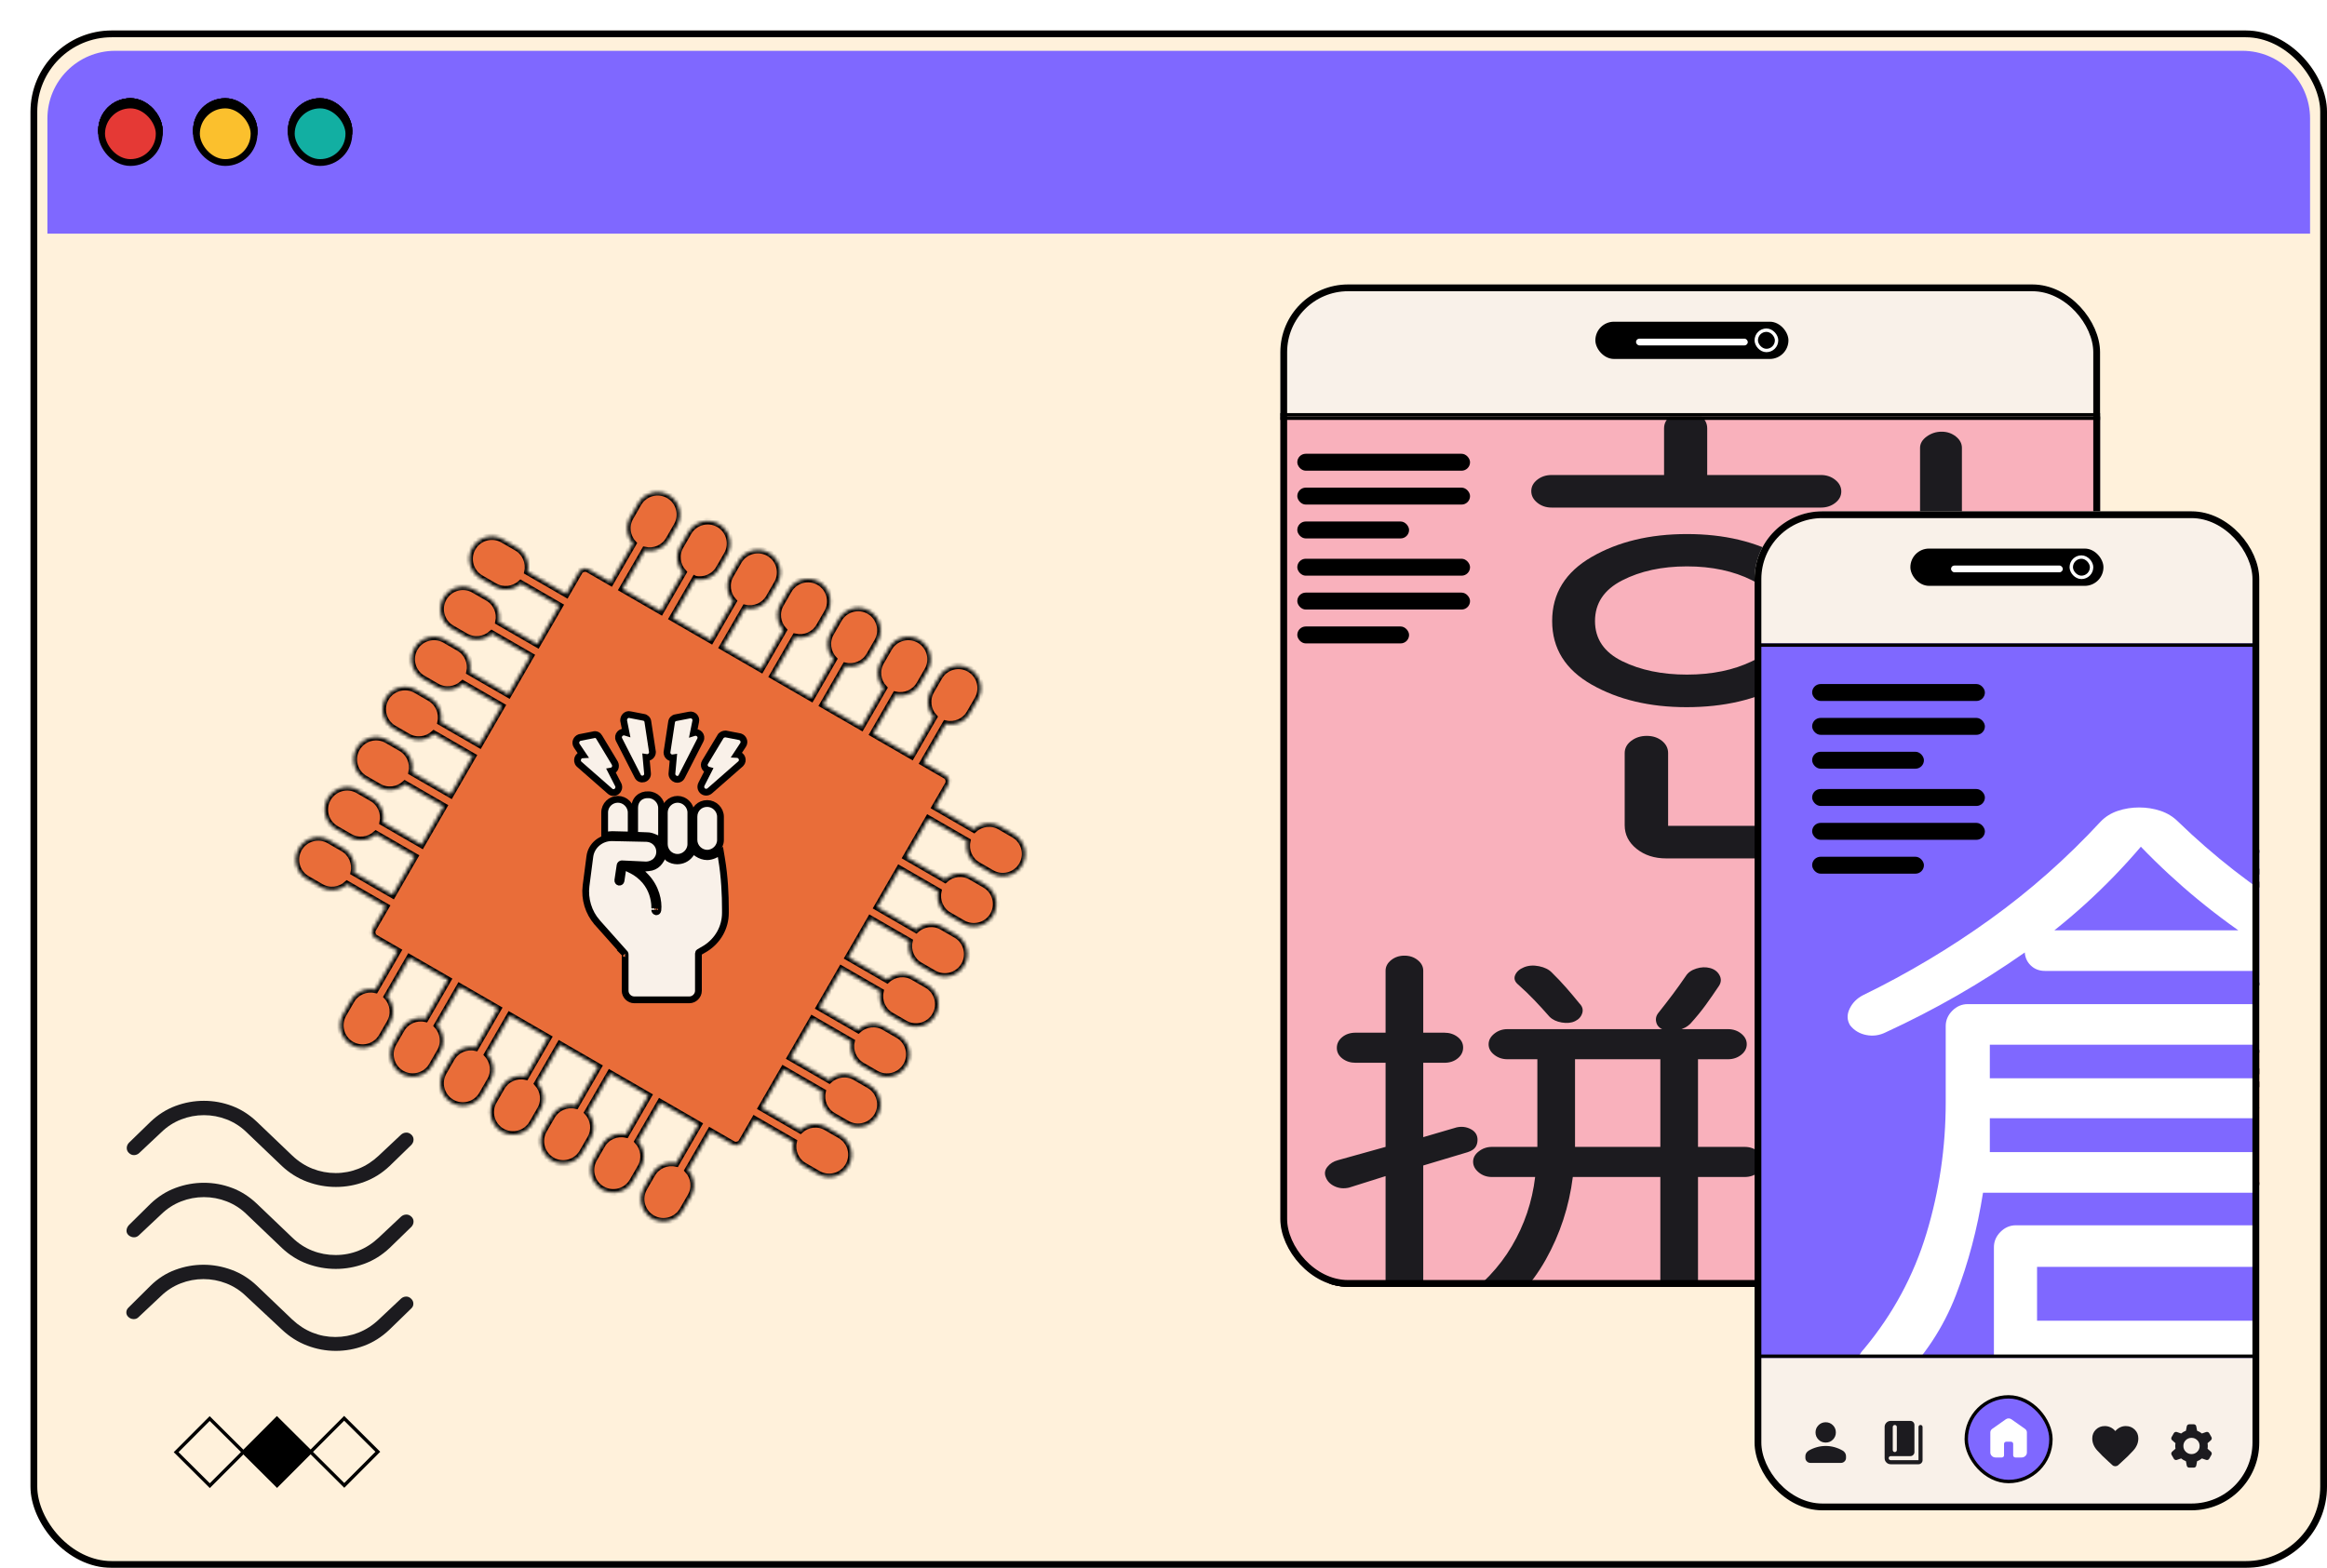 <svg width="687" height="463" viewBox="0 0 687 463" fill="none" xmlns="http://www.w3.org/2000/svg">
<g filter="url(#filter0_d_6980_8141)">
<g clip-path="url(#clip0_6980_8141)">
<rect width="678" height="454" rx="24" fill="#FFF1DB"/>
<path d="M5 26C5 14.954 13.954 6 25 6H653C664.046 6 673 14.954 673 26V60H5V26Z" fill="#7F68FF"/>
<rect x="21" y="21" width="17" height="17" rx="8.5" fill="#E53935"/>
<rect x="21" y="21" width="17" height="17" rx="8.5" stroke="black" stroke-width="2"/>
<rect x="21" y="21" width="17" height="17" rx="8.5" fill="#E53935"/>
<rect x="21" y="21" width="17" height="17" rx="8.5" stroke="black" stroke-width="2"/>
<rect x="77" y="21" width="17" height="17" rx="8.5" fill="#12AFA2"/>
<rect x="77" y="21" width="17" height="17" rx="8.5" fill="#12AFA2"/>
<rect x="77" y="21" width="17" height="17" rx="8.5" stroke="black" stroke-width="2"/>
<rect x="49" y="21" width="17" height="17" rx="8.5" fill="#FBC02D"/>
<rect x="49" y="21" width="17" height="17" rx="8.5" stroke="black" stroke-width="2"/>
<rect x="21" y="21" width="17" height="17" rx="8.5" fill="#E53935"/>
<rect x="21" y="21" width="17" height="17" rx="8.5" stroke="black" stroke-width="2"/>
<rect x="77" y="21" width="17" height="17" rx="8.5" fill="#12AFA2"/>
<rect x="77" y="21" width="17" height="17" rx="8.5" fill="#12AFA2"/>
<rect x="77" y="21" width="17" height="17" rx="8.5" stroke="black" stroke-width="2"/>
<rect x="49" y="21" width="17" height="17" rx="8.5" fill="#FBC02D"/>
<rect x="49" y="21" width="17" height="17" rx="8.5" stroke="black" stroke-width="2"/>
<rect x="21" y="21" width="17" height="17" rx="8.5" fill="#E53935"/>
<rect x="21" y="21" width="17" height="17" rx="8.5" stroke="black" stroke-width="2"/>
<rect x="77" y="21" width="17" height="17" rx="8.5" fill="#12AFA2"/>
<rect x="77" y="21" width="17" height="17" rx="8.5" fill="#12AFA2"/>
<rect x="77" y="21" width="17" height="17" rx="8.5" stroke="black" stroke-width="2"/>
<rect x="49" y="21" width="17" height="17" rx="8.5" fill="#FBC02D"/>
<rect x="49" y="21" width="17" height="17" rx="8.5" stroke="black" stroke-width="2"/>
<rect x="21" y="22" width="17" height="17" rx="8.5" fill="#E53935"/>
<rect x="21" y="22" width="17" height="17" rx="8.5" stroke="black" stroke-width="2"/>
<rect x="77" y="22" width="17" height="17" rx="8.5" fill="#12AFA2"/>
<rect x="77" y="22" width="17" height="17" rx="8.5" fill="#12AFA2"/>
<rect x="77" y="22" width="17" height="17" rx="8.5" stroke="black" stroke-width="2"/>
<rect x="49" y="22" width="17" height="17" rx="8.5" fill="#FBC02D"/>
<rect x="49" y="22" width="17" height="17" rx="8.5" stroke="black" stroke-width="2"/>
<path d="M62.847 419.794L52.941 429.723L42.998 419.832L52.903 409.903L62.847 419.794Z" stroke="black" stroke-miterlimit="10"/>
<path d="M82.698 419.755L72.793 429.684L62.849 419.793L72.754 409.864L82.698 419.755Z" fill="black" stroke="black" stroke-miterlimit="10"/>
<path d="M102.546 419.717L92.641 429.646L82.696 419.756L92.602 409.826L102.546 419.717Z" stroke="black" stroke-miterlimit="10"/>
<mask id="path-20-inside-1_6980_8141" fill="white">
<path d="M196.197 162.037C198.929 162.63 201.852 161.436 203.318 158.896L205.68 154.805C207.5 151.653 206.412 147.59 203.259 145.77C200.089 143.939 196.026 145.028 194.206 148.18L191.844 152.271C190.379 154.809 190.806 157.938 192.684 160.009L186.08 171.448L174.786 164.927L181.39 153.489C184.122 154.081 187.045 152.887 188.511 150.347L190.873 146.256C192.693 143.104 191.605 139.041 188.452 137.221C185.282 135.39 181.237 136.489 179.417 139.642L177.055 143.733C175.59 146.271 176.017 149.399 177.895 151.471L171.291 162.909L164.734 159.124C163.78 158.573 162.529 158.908 161.977 159.864L158.192 166.421L146.771 159.827C147.346 157.085 146.151 154.162 143.611 152.695L139.522 150.334C136.37 148.514 132.317 149.585 130.487 152.756C128.667 155.908 129.755 159.973 132.907 161.793L136.996 164.154C139.536 165.62 142.666 165.191 144.752 163.324L156.173 169.917L149.652 181.212L138.232 174.618C138.806 171.876 137.601 168.97 135.062 167.504L130.973 165.143C127.82 163.323 123.768 164.394 121.936 167.566C120.116 170.718 121.205 174.782 124.357 176.602L128.446 178.962C130.986 180.429 134.115 180.002 136.203 178.133L147.623 184.726L141.102 196.021L129.682 189.427C130.255 186.686 129.062 183.761 126.522 182.295L122.433 179.934C119.281 178.114 115.217 179.205 113.397 182.357C111.566 185.527 112.656 189.588 115.808 191.408L119.897 193.769C122.437 195.236 125.566 194.808 127.664 192.922L139.085 199.515L132.553 210.828L121.133 204.234C121.708 201.491 120.513 198.568 117.973 197.102L113.884 194.741C110.732 192.921 106.669 194.01 104.849 197.162C103.029 200.314 104.118 204.377 107.27 206.197L111.359 208.558C113.899 210.025 117.028 209.597 119.115 207.728L130.536 214.322L124.015 225.616L112.595 219.023C113.169 216.28 111.975 213.357 109.435 211.891L105.346 209.53C102.194 207.71 98.13 208.799 96.3 211.969C94.48 215.121 95.569 219.184 98.721 221.004L102.81 223.365C105.35 224.832 108.479 224.404 110.567 222.535L121.987 229.129L115.466 240.423L104.046 233.83C104.62 231.087 103.426 228.164 100.886 226.698L96.797 224.337C93.645 222.517 89.582 223.606 87.762 226.758C85.931 229.928 87.02 233.991 90.172 235.811L94.261 238.172C96.801 239.639 99.93 239.211 102.018 237.342L113.438 243.936L106.917 255.23L95.497 248.637C96.072 245.894 94.877 242.971 92.337 241.505L88.248 239.144C85.096 237.324 81.033 238.413 79.213 241.565C77.393 244.717 78.482 248.78 81.634 250.6L85.723 252.961C88.263 254.427 91.392 254 93.479 252.131L104.9 258.725L101.114 265.282C100.563 266.237 100.898 267.487 101.853 268.038L108.41 271.823L101.806 283.262C99.073 282.669 96.15 283.864 94.684 286.404L92.326 290.487C90.506 293.64 91.595 297.703 94.747 299.523C97.9 301.343 101.963 300.254 103.783 297.102L106.143 293.013C107.61 290.473 107.183 287.344 105.303 285.274L111.907 273.836L123.202 280.356L116.598 291.795C113.866 291.202 110.942 292.397 109.476 294.937L107.115 299.026C105.295 302.178 106.384 306.241 109.554 308.071C112.706 309.891 116.77 308.803 118.59 305.65L120.95 301.561C122.417 299.021 121.99 295.893 120.11 293.823L126.714 282.384L138.009 288.905L131.405 300.344C128.672 299.751 125.749 300.945 124.283 303.485L121.922 307.574C120.102 310.727 121.191 314.79 124.343 316.61C127.513 318.44 131.559 317.341 133.379 314.189L135.739 310.1C137.206 307.56 136.796 304.441 134.917 302.372L141.521 290.933L152.816 297.454L146.212 308.893C143.479 308.3 140.556 309.494 139.09 312.034L136.729 316.123C134.909 319.276 135.998 323.339 139.15 325.159C142.302 326.979 146.365 325.89 148.185 322.738L150.546 318.649C152.013 316.109 151.585 312.98 149.706 310.91L156.31 299.472L167.623 306.003L161.019 317.441C158.268 316.838 155.363 318.043 153.897 320.583L151.536 324.672C149.716 327.824 150.787 331.877 153.957 333.707C157.109 335.527 161.174 334.44 162.994 331.287L165.355 327.198C166.821 324.659 166.392 321.529 164.515 319.46L171.119 308.022L182.413 314.542L175.809 325.981C173.077 325.388 170.154 326.583 168.688 329.122L166.327 333.211C164.507 336.364 165.595 340.427 168.748 342.247C171.92 344.078 175.981 342.989 177.801 339.836L180.162 335.747C181.628 333.207 181.201 330.079 179.322 328.009L185.926 316.57L197.22 323.091L190.616 334.53C187.886 333.938 184.961 335.131 183.494 337.671L181.134 341.76C179.314 344.913 180.384 348.965 183.557 350.797C186.709 352.617 190.772 351.528 192.592 348.376L194.953 344.287C196.419 341.747 195.992 338.618 194.113 336.548L200.717 325.11L207.273 328.895C208.228 329.447 209.48 329.113 210.031 328.158L213.817 321.601L225.255 328.205C224.663 330.937 225.857 333.86 228.397 335.327L232.488 337.689C235.64 339.509 239.703 338.42 241.523 335.268C243.343 332.115 242.255 328.052 239.102 326.232L235.006 323.867C232.468 322.402 229.339 322.829 227.268 324.707L215.829 318.103L222.35 306.809L233.788 313.413C233.196 316.145 234.39 319.068 236.93 320.535L241.021 322.897C244.173 324.717 248.236 323.628 250.067 320.458C251.887 317.305 250.798 313.242 247.646 311.422L243.555 309.06C241.017 307.595 237.888 308.022 235.816 309.9L224.378 303.296L230.899 292.002L242.337 298.606C241.745 301.338 242.939 304.261 245.479 305.728L249.57 308.09C252.722 309.91 256.785 308.821 258.605 305.669C260.435 302.498 259.347 298.435 256.194 296.615L252.104 294.253C249.566 292.788 246.437 293.215 244.365 295.093L232.927 288.489L239.448 277.195L250.886 283.799C250.293 286.531 251.488 289.454 254.028 290.921L258.118 293.283C261.271 295.103 265.334 294.014 267.154 290.862C268.984 287.691 267.885 283.646 264.733 281.826L260.642 279.464C258.104 277.999 254.975 278.426 252.904 280.305L241.465 273.701L247.996 262.388L259.435 268.992C258.832 271.742 260.026 274.665 262.566 276.132L266.657 278.494C269.809 280.314 273.872 279.225 275.702 276.056C277.522 272.904 276.434 268.839 273.282 267.019L269.191 264.657C266.653 263.192 263.523 263.621 261.452 265.498L250.014 258.894L256.535 247.599L267.973 254.203C267.381 256.935 268.575 259.859 271.115 261.325L275.206 263.687C278.358 265.507 282.421 264.418 284.241 261.266C286.073 258.094 284.973 254.048 281.821 252.228L277.73 249.867C275.192 248.401 272.074 248.811 270.002 250.689L258.564 244.085L265.085 232.79L276.523 239.394C275.931 242.125 277.125 245.05 279.665 246.516L283.755 248.878C286.908 250.698 290.972 249.607 292.792 246.455C294.622 243.285 293.523 239.24 290.371 237.42L286.28 235.058C283.742 233.593 280.613 234.02 278.542 235.898L267.103 229.294L270.889 222.737C271.44 221.782 271.106 220.53 270.15 219.978L263.593 216.193L270.197 204.754C272.929 205.347 275.852 204.152 277.318 201.613L279.68 197.522C281.5 194.369 280.412 190.306 277.259 188.486C274.087 186.655 270.042 187.754 268.222 190.906L265.857 195.003C264.392 197.541 264.821 200.67 266.697 202.741L260.093 214.179L248.799 207.659L255.403 196.22C258.135 196.813 261.058 195.618 262.525 193.079L264.886 188.988C266.706 185.835 265.618 181.772 262.447 179.942C259.295 178.122 255.232 179.211 253.412 182.363L251.05 186.454C249.585 188.992 250.012 192.121 251.89 194.192L245.286 205.631L233.992 199.11L240.596 187.671C243.326 188.263 246.251 187.07 247.718 184.53L250.079 180.439C251.899 177.287 250.809 173.222 247.657 171.402C244.486 169.572 240.441 170.671 238.621 173.823L236.259 177.914C234.794 180.452 235.203 183.571 237.1 185.653L230.496 197.091L219.183 190.56L225.787 179.122C228.519 179.714 231.442 178.52 232.909 175.98L235.271 171.889C237.091 168.737 236.002 164.674 232.85 162.854C229.697 161.034 225.634 162.122 223.814 165.275L221.452 169.365C219.987 171.904 220.414 175.032 222.293 177.104L215.689 188.542L204.394 182.022L210.998 170.583C213.73 171.176 216.636 169.971 218.102 167.431L220.464 163.34C222.284 160.188 221.213 156.135 218.043 154.305C214.89 152.485 210.827 153.574 209.007 156.726L206.645 160.817C205.18 163.355 205.607 166.484 207.486 168.555L200.882 179.994L189.587 173.473L196.191 162.034L196.197 162.037Z"/>
</mask>
<path d="M196.197 162.037C198.929 162.63 201.852 161.436 203.318 158.896L205.68 154.805C207.5 151.653 206.412 147.59 203.259 145.77C200.089 143.939 196.026 145.028 194.206 148.18L191.844 152.271C190.379 154.809 190.806 157.938 192.684 160.009L186.08 171.448L174.786 164.927L181.39 153.489C184.122 154.081 187.045 152.887 188.511 150.347L190.873 146.256C192.693 143.104 191.605 139.041 188.452 137.221C185.282 135.39 181.237 136.489 179.417 139.642L177.055 143.733C175.59 146.271 176.017 149.399 177.895 151.471L171.291 162.909L164.734 159.124C163.78 158.573 162.529 158.908 161.977 159.864L158.192 166.421L146.771 159.827C147.346 157.085 146.151 154.162 143.611 152.695L139.522 150.334C136.37 148.514 132.317 149.585 130.487 152.756C128.667 155.908 129.755 159.973 132.907 161.793L136.996 164.154C139.536 165.62 142.666 165.191 144.752 163.324L156.173 169.917L149.652 181.212L138.232 174.618C138.806 171.876 137.601 168.97 135.062 167.504L130.973 165.143C127.82 163.323 123.768 164.394 121.936 167.566C120.116 170.718 121.205 174.782 124.357 176.602L128.446 178.962C130.986 180.429 134.115 180.002 136.203 178.133L147.623 184.726L141.102 196.021L129.682 189.427C130.255 186.686 129.062 183.761 126.522 182.295L122.433 179.934C119.281 178.114 115.217 179.205 113.397 182.357C111.566 185.527 112.656 189.588 115.808 191.408L119.897 193.769C122.437 195.236 125.566 194.808 127.664 192.922L139.085 199.515L132.553 210.828L121.133 204.234C121.708 201.491 120.513 198.568 117.973 197.102L113.884 194.741C110.732 192.921 106.669 194.01 104.849 197.162C103.029 200.314 104.118 204.377 107.27 206.197L111.359 208.558C113.899 210.025 117.028 209.597 119.115 207.728L130.536 214.322L124.015 225.616L112.595 219.023C113.169 216.28 111.975 213.357 109.435 211.891L105.346 209.53C102.194 207.71 98.13 208.799 96.3 211.969C94.48 215.121 95.569 219.184 98.721 221.004L102.81 223.365C105.35 224.832 108.479 224.404 110.567 222.535L121.987 229.129L115.466 240.423L104.046 233.83C104.62 231.087 103.426 228.164 100.886 226.698L96.797 224.337C93.645 222.517 89.582 223.606 87.762 226.758C85.931 229.928 87.02 233.991 90.172 235.811L94.261 238.172C96.801 239.639 99.93 239.211 102.018 237.342L113.438 243.936L106.917 255.23L95.497 248.637C96.072 245.894 94.877 242.971 92.337 241.505L88.248 239.144C85.096 237.324 81.033 238.413 79.213 241.565C77.393 244.717 78.482 248.78 81.634 250.6L85.723 252.961C88.263 254.427 91.392 254 93.479 252.131L104.9 258.725L101.114 265.282C100.563 266.237 100.898 267.487 101.853 268.038L108.41 271.823L101.806 283.262C99.073 282.669 96.15 283.864 94.684 286.404L92.326 290.487C90.506 293.64 91.595 297.703 94.747 299.523C97.9 301.343 101.963 300.254 103.783 297.102L106.143 293.013C107.61 290.473 107.183 287.344 105.303 285.274L111.907 273.836L123.202 280.356L116.598 291.795C113.866 291.202 110.942 292.397 109.476 294.937L107.115 299.026C105.295 302.178 106.384 306.241 109.554 308.071C112.706 309.891 116.77 308.803 118.59 305.65L120.95 301.561C122.417 299.021 121.99 295.893 120.11 293.823L126.714 282.384L138.009 288.905L131.405 300.344C128.672 299.751 125.749 300.945 124.283 303.485L121.922 307.574C120.102 310.727 121.191 314.79 124.343 316.61C127.513 318.44 131.559 317.341 133.379 314.189L135.739 310.1C137.206 307.56 136.796 304.441 134.917 302.372L141.521 290.933L152.816 297.454L146.212 308.893C143.479 308.3 140.556 309.494 139.09 312.034L136.729 316.123C134.909 319.276 135.998 323.339 139.15 325.159C142.302 326.979 146.365 325.89 148.185 322.738L150.546 318.649C152.013 316.109 151.585 312.98 149.706 310.91L156.31 299.472L167.623 306.003L161.019 317.441C158.268 316.838 155.363 318.043 153.897 320.583L151.536 324.672C149.716 327.824 150.787 331.877 153.957 333.707C157.109 335.527 161.174 334.44 162.994 331.287L165.355 327.198C166.821 324.659 166.392 321.529 164.515 319.46L171.119 308.022L182.413 314.542L175.809 325.981C173.077 325.388 170.154 326.583 168.688 329.122L166.327 333.211C164.507 336.364 165.595 340.427 168.748 342.247C171.92 344.078 175.981 342.989 177.801 339.836L180.162 335.747C181.628 333.207 181.201 330.079 179.322 328.009L185.926 316.57L197.22 323.091L190.616 334.53C187.886 333.938 184.961 335.131 183.494 337.671L181.134 341.76C179.314 344.913 180.384 348.965 183.557 350.797C186.709 352.617 190.772 351.528 192.592 348.376L194.953 344.287C196.419 341.747 195.992 338.618 194.113 336.548L200.717 325.11L207.273 328.895C208.228 329.447 209.48 329.113 210.031 328.158L213.817 321.601L225.255 328.205C224.663 330.937 225.857 333.86 228.397 335.327L232.488 337.689C235.64 339.509 239.703 338.42 241.523 335.268C243.343 332.115 242.255 328.052 239.102 326.232L235.006 323.867C232.468 322.402 229.339 322.829 227.268 324.707L215.829 318.103L222.35 306.809L233.788 313.413C233.196 316.145 234.39 319.068 236.93 320.535L241.021 322.897C244.173 324.717 248.236 323.628 250.067 320.458C251.887 317.305 250.798 313.242 247.646 311.422L243.555 309.06C241.017 307.595 237.888 308.022 235.816 309.9L224.378 303.296L230.899 292.002L242.337 298.606C241.745 301.338 242.939 304.261 245.479 305.728L249.57 308.09C252.722 309.91 256.785 308.821 258.605 305.669C260.435 302.498 259.347 298.435 256.194 296.615L252.104 294.253C249.566 292.788 246.437 293.215 244.365 295.093L232.927 288.489L239.448 277.195L250.886 283.799C250.293 286.531 251.488 289.454 254.028 290.921L258.118 293.283C261.271 295.103 265.334 294.014 267.154 290.862C268.984 287.691 267.885 283.646 264.733 281.826L260.642 279.464C258.104 277.999 254.975 278.426 252.904 280.305L241.465 273.701L247.996 262.388L259.435 268.992C258.832 271.742 260.026 274.665 262.566 276.132L266.657 278.494C269.809 280.314 273.872 279.225 275.702 276.056C277.522 272.904 276.434 268.839 273.282 267.019L269.191 264.657C266.653 263.192 263.523 263.621 261.452 265.498L250.014 258.894L256.535 247.599L267.973 254.203C267.381 256.935 268.575 259.859 271.115 261.325L275.206 263.687C278.358 265.507 282.421 264.418 284.241 261.266C286.073 258.094 284.973 254.048 281.821 252.228L277.73 249.867C275.192 248.401 272.074 248.811 270.002 250.689L258.564 244.085L265.085 232.79L276.523 239.394C275.931 242.125 277.125 245.05 279.665 246.516L283.755 248.878C286.908 250.698 290.972 249.607 292.792 246.455C294.622 243.285 293.523 239.24 290.371 237.42L286.28 235.058C283.742 233.593 280.613 234.02 278.542 235.898L267.103 229.294L270.889 222.737C271.44 221.782 271.106 220.53 270.15 219.978L263.593 216.193L270.197 204.754C272.929 205.347 275.852 204.152 277.318 201.613L279.68 197.522C281.5 194.369 280.412 190.306 277.259 188.486C274.087 186.655 270.042 187.754 268.222 190.906L265.857 195.003C264.392 197.541 264.821 200.67 266.697 202.741L260.093 214.179L248.799 207.659L255.403 196.22C258.135 196.813 261.058 195.618 262.525 193.079L264.886 188.988C266.706 185.835 265.618 181.772 262.447 179.942C259.295 178.122 255.232 179.211 253.412 182.363L251.05 186.454C249.585 188.992 250.012 192.121 251.89 194.192L245.286 205.631L233.992 199.11L240.596 187.671C243.326 188.263 246.251 187.07 247.718 184.53L250.079 180.439C251.899 177.287 250.809 173.222 247.657 171.402C244.486 169.572 240.441 170.671 238.621 173.823L236.259 177.914C234.794 180.452 235.203 183.571 237.1 185.653L230.496 197.091L219.183 190.56L225.787 179.122C228.519 179.714 231.442 178.52 232.909 175.98L235.271 171.889C237.091 168.737 236.002 164.674 232.85 162.854C229.697 161.034 225.634 162.122 223.814 165.275L221.452 169.365C219.987 171.904 220.414 175.032 222.293 177.104L215.689 188.542L204.394 182.022L210.998 170.583C213.73 171.176 216.636 169.971 218.102 167.431L220.464 163.34C222.284 160.188 221.213 156.135 218.043 154.305C214.89 152.485 210.827 153.574 209.007 156.726L206.645 160.817C205.18 163.355 205.607 166.484 207.486 168.555L200.882 179.994L189.587 173.473L196.191 162.034L196.197 162.037Z" fill="#E96D39" stroke="black" stroke-width="2" mask="url(#path-20-inside-1_6980_8141)"/>
<path d="M169.512 236.568V237.787L170.706 237.549C170.706 237.549 170.706 237.549 170.706 237.549C170.706 237.549 170.706 237.548 170.706 237.548C170.707 237.548 170.707 237.548 170.707 237.548L170.707 237.548L170.707 237.548L170.708 237.548L170.708 237.548L170.718 237.546C170.73 237.544 170.749 237.541 170.774 237.536C170.826 237.528 170.903 237.516 171 237.504C171.194 237.48 171.455 237.456 171.734 237.455L176.321 237.567L177.346 237.592V236.568V230.958C177.346 228.835 175.552 227.041 173.429 227.041C171.331 227.041 169.512 228.698 169.512 230.958V236.568Z" fill="#F9F1E9" stroke="black" stroke-width="2"/>
<path d="M190.924 245.215C190.055 245.215 189.176 244.969 188.363 244.462L188.133 244.156L187.241 242.967L186.476 244.242L186.139 244.803C185.83 245.318 185.542 245.695 185.28 245.956C184.54 246.696 183.636 247.146 182.538 247.238L182.53 247.238L182.522 247.239L181.4 247.351L179.3 247.561L180.792 249.054L181.572 249.833C184.7 253.069 185.52 257.237 185.22 259.77C185.191 259.96 185.116 260.078 185.048 260.143C184.985 260.203 184.895 260.248 184.753 260.248H184.73C184.48 260.188 184.295 259.963 184.295 259.678C184.295 259.686 184.337 259.047 184.28 258.22C184.221 257.371 184.058 256.233 183.64 254.984C182.796 252.469 180.921 249.542 176.885 247.67L176.225 247.34L174.991 246.723L174.789 248.088L174.34 251.117L174.34 251.117L174.339 251.122C174.309 251.333 174.054 251.546 173.788 251.508C173.577 251.477 173.365 251.224 173.402 250.959L174.072 246.487C174.085 246.421 174.135 246.318 174.248 246.222C174.357 246.131 174.464 246.097 174.53 246.093L181.677 246.428L181.7 246.429H181.724C182.777 246.429 183.776 245.988 184.48 245.425L184.523 245.39L184.563 245.351C185.288 244.626 185.753 243.706 185.753 242.512C185.753 240.378 184.073 238.745 182.02 238.598L181.995 238.596L181.97 238.596L171.648 238.371L171.638 238.371H171.627C168.345 238.371 165.541 240.739 165.137 243.957C165.137 243.957 165.137 243.958 165.137 243.959L164.016 252.593L164.016 252.593L164.015 252.598C163.531 256.467 164.737 260.455 167.284 263.365L167.284 263.366L167.29 263.372L175.48 272.572L175.499 272.593L175.516 272.61C175.527 272.628 175.563 272.708 175.563 272.916V283.575C175.563 285.024 176.796 286.258 178.246 286.258H194.514C195.964 286.258 197.197 285.024 197.197 283.575V272.58C197.197 272.51 197.217 272.411 197.259 272.326C197.291 272.263 197.317 272.241 197.321 272.238L197.347 272.225L197.377 272.208L199.284 271.086L199.298 271.077L199.312 271.069C202.958 268.759 205.162 264.855 205.162 260.575V260.573V260.571V260.569V260.567V260.565V260.563V260.561V260.559V260.557V260.555V260.553V260.551V260.549V260.547V260.545V260.543V260.541V260.539V260.537V260.535V260.533V260.531V260.529V260.527V260.525V260.523V260.521V260.519V260.517V260.515V260.513V260.511V260.509V260.507V260.505V260.503V260.501V260.499V260.497V260.495V260.492V260.49V260.488V260.486V260.484V260.482V260.48V260.478V260.476V260.474V260.472V260.47V260.467V260.465V260.463V260.461V260.459V260.457V260.455V260.453V260.451V260.449V260.446V260.444V260.442V260.44V260.438V260.436V260.434V260.432V260.429V260.427V260.425V260.423V260.421V260.419V260.417V260.415V260.412V260.41V260.408V260.406V260.404V260.402V260.399V260.397V260.395V260.393V260.391V260.389V260.387V260.384V260.382V260.38V260.378V260.376V260.373V260.371V260.369V260.367V260.365V260.363V260.36V260.358V260.356V260.354V260.352V260.349V260.347V260.345V260.343V260.341V260.339V260.336V260.334V260.332V260.33V260.328V260.325V260.323V260.321V260.319V260.316V260.314V260.312V260.31V260.308V260.305V260.303V260.301V260.299V260.296V260.294V260.292V260.29V260.288V260.285V260.283V260.281V260.279V260.276V260.274V260.272V260.27V260.267V260.265V260.263V260.261V260.259V260.256V260.254V260.252V260.25V260.247V260.245V260.243V260.241V260.238V260.236V260.234V260.232V260.229V260.227V260.225V260.222V260.22V260.218V260.216V260.213V260.211V260.209V260.207V260.204V260.202V260.2V260.198V260.195V260.193V260.191V260.189V260.186V260.184V260.182V260.179V260.177V260.175V260.173V260.17V260.168V260.166V260.163V260.161V260.159V260.157V260.154V260.152V260.15V260.148V260.145V260.143V260.141V260.138V260.136V260.134V260.132V260.129V260.127V260.125V260.122V260.12V260.118V260.115V260.113V260.111V260.109V260.106V260.104V260.102V260.099V260.097V260.095V260.093V260.09V260.088V260.086V260.083V260.081V260.079V260.076V260.074V260.072V260.07V260.067V260.065V260.063V260.06V260.058V260.056V260.053V260.051V260.049V260.047V260.044V260.042V260.04V260.037V260.035V260.033V260.03V260.028V260.026V260.024V260.021V260.019V260.017V260.014V260.012V260.01V260.007V260.005V260.003V260.001V259.998V259.996V259.994V259.991V259.989V259.987V259.984V259.982V259.98V259.978V259.975V259.973V259.971V259.968V259.966V259.964V259.961V259.959V259.957V259.955V259.952V259.95V259.948V259.945V259.943V259.941V259.939V259.936V259.934V259.932V259.929V259.927V259.925V259.922V259.92V259.918V259.916V259.913V259.911V259.909V259.906V259.904V259.902V259.9V259.897V259.895V259.893V259.89V259.888V259.886V259.884V259.881V259.879V259.877V259.874V259.872V259.87V259.868V259.865V259.863V259.861V259.858V259.856V259.854V259.852V259.849V259.847V259.845V259.843V259.84V259.838V259.836V259.833V259.831V259.829V259.827V259.824V259.822V259.82V259.818V259.815V259.813V259.811V259.809V259.806V259.804V259.802V259.799V259.797V259.795V259.793V259.79V259.788V259.786V259.784V259.781V259.779V259.777V259.775V259.772V259.77V259.768V259.766V259.764V259.761V259.759V259.757V259.755V259.752V259.75V259.748V259.746V259.743V259.741V259.739V259.737V259.734V259.732V259.73V259.728V259.726V259.723V259.721V259.719V259.717V259.715V259.712V259.71V259.708V259.706V259.703V259.701V259.699V259.697V259.695V259.692V259.69V259.688V259.686V259.684V259.681V259.679V259.677V259.675V259.673V259.671V259.668V259.666V259.664V259.662V259.66V259.657V259.655V259.653V259.651V259.649V259.647V259.644V259.642V259.64V259.638V259.636V259.634V259.631V259.629V259.627V259.625V259.623V259.621V259.619V259.616V259.614V259.612V259.61V259.608V259.606V259.604V259.601V259.599V259.597V259.595V259.593V259.591V259.589V259.587V259.584V259.582V259.58V259.578V259.576V259.574V259.572V259.57V259.568V259.565V259.563V259.561V259.559V259.557V259.555V259.553V259.551V259.549V259.547V259.545V259.543V259.54V259.538V259.536V259.534V259.532V259.53V259.528V259.526V259.524V259.522V259.52V259.518V259.516V259.514V259.512V259.51V259.508V259.506V259.504V259.501V259.499V259.497V259.495V259.493V259.491V259.489V259.487V259.485V259.483V259.481V259.479V259.477V259.475V259.473V259.471V259.469V259.467V259.465V259.463V259.461V259.459V259.457V259.455V259.453C205.162 255.384 204.937 249.939 204.026 244.59C204.026 244.589 204.026 244.589 204.026 244.589L203.915 243.919L203.692 242.583L202.481 243.189L201.835 243.512C201.146 243.804 200.395 243.981 199.787 243.981C198.795 243.981 197.76 243.619 196.886 243.041L196.46 242.722L195.66 242.122L195.06 242.922L194.727 243.366C193.802 244.566 192.419 245.215 190.924 245.215ZM175.512 272.606C175.513 272.606 175.513 272.607 175.515 272.609C175.513 272.607 175.512 272.606 175.512 272.606Z" fill="#F9F1E9" stroke="black" stroke-width="2"/>
<path d="M191.042 244.187C193.165 244.187 194.959 242.393 194.959 240.27V230.958C194.959 228.835 193.165 227.041 191.042 227.041C188.919 227.041 187.125 228.835 187.125 230.958V240.27C187.125 242.368 188.782 244.187 191.042 244.187Z" fill="#F9F1E9" stroke="black" stroke-width="2"/>
<path d="M178.367 236.682V237.642L179.327 237.681L182.132 237.793L182.152 237.794H182.172C182.77 237.794 183.415 237.966 184.134 238.274L184.384 237.691L184.134 238.274L184.919 238.61L186.313 239.208V237.691V229.614C186.313 227.501 184.537 225.714 182.428 225.697C181.292 225.633 180.267 225.993 179.521 226.7C178.771 227.41 178.367 228.411 178.367 229.501V236.682Z" fill="#F9F1E9" stroke="black" stroke-width="2"/>
<path d="M195.875 239.04C195.875 241.163 197.669 242.957 199.792 242.957C201.915 242.957 203.709 241.163 203.709 239.04V232.196C203.709 230.073 201.915 228.279 199.792 228.279C197.557 228.279 195.875 229.961 195.875 232.196V239.04Z" fill="#F9F1E9" stroke="black" stroke-width="2"/>
<path d="M173.531 222.762L171.456 218.696C171.932 218.614 172.336 218.32 172.553 217.886C172.799 217.393 172.755 216.834 172.525 216.374L172.507 216.339L172.487 216.305L167.903 208.702C167.757 208.432 167.521 208.178 167.186 208.035C166.867 207.898 166.512 207.888 166.183 208.005L162.24 208.772L162.176 208.784L162.115 208.804C161.641 208.962 161.297 209.33 161.129 209.733C160.954 210.154 160.933 210.712 161.262 211.205L161.262 211.205L161.266 211.211L163.087 213.907L162.955 213.914C162.185 213.932 161.735 214.513 161.58 214.976C161.421 215.454 161.45 216.133 161.948 216.631L161.971 216.654L161.996 216.676L171.064 224.625C171.346 224.892 171.705 225.047 172.09 225.052C172.471 225.058 172.809 224.917 173.062 224.718C173.556 224.33 173.869 223.595 173.569 222.845L173.552 222.802L173.531 222.762Z" fill="#F9F1E9" stroke="black" stroke-width="2"/>
<path d="M200.523 224.559L200.54 224.545L200.557 224.53L209.645 216.564L209.669 216.543L209.693 216.519C210.171 216.041 210.235 215.396 210.053 214.887C209.878 214.397 209.461 213.975 208.891 213.832L208.801 213.81L208.708 213.804L208.529 213.794L210.381 210.979C210.708 210.486 210.686 209.929 210.512 209.509C210.343 209.106 210 208.739 209.526 208.581L209.464 208.56L209.401 208.548L205.362 207.763L205.267 207.744H205.171C204.664 207.744 204.19 207.974 203.903 208.261L203.817 208.348L203.754 208.452L199.163 216.066C198.847 216.558 198.863 217.129 199.088 217.578C199.306 218.015 199.712 218.332 200.191 218.459L198.11 222.538L198.11 222.538L198.106 222.545C197.752 223.252 197.884 224.07 198.462 224.565C199.045 225.065 199.89 225.065 200.523 224.559Z" fill="#F9F1E9" stroke="black" stroke-width="2"/>
<path d="M191.47 221.055C191.85 220.916 192.129 220.63 192.285 220.277L197.766 209.538L197.766 209.538L197.77 209.53C198.089 208.893 197.915 208.229 197.532 207.807C197.168 207.407 196.575 207.174 195.96 207.327L195.932 207.334L195.904 207.343L195.719 207.401L196.389 204.05C196.54 203.499 196.335 202.97 196.034 202.636C195.699 202.264 195.149 202.018 194.533 202.159L190.579 202.928C190.2 202.963 189.892 203.153 189.69 203.355C189.482 203.562 189.289 203.88 189.26 204.272L187.921 213.084L187.91 213.158V213.234C187.91 214.153 188.754 214.967 189.794 214.795L189.373 219.426L189.369 219.471V219.517C189.369 220.282 189.891 220.837 190.438 221.042C190.726 221.15 191.096 221.192 191.47 221.055Z" fill="#F9F1E9" stroke="black" stroke-width="2"/>
<path d="M182.158 219.283L181.739 214.682C182.779 214.854 183.623 214.04 183.623 213.121V213.045L183.612 212.971L182.273 204.159C182.245 203.767 182.051 203.449 181.844 203.242C181.641 203.04 181.334 202.85 180.954 202.815L177.027 202.051C176.459 201.896 175.941 202.121 175.619 202.443C175.29 202.772 175.116 203.23 175.116 203.697V203.796L175.135 203.893L175.814 207.288L175.629 207.23L175.601 207.221L175.573 207.214C174.958 207.061 174.365 207.294 174.002 207.694C173.618 208.116 173.444 208.78 173.763 209.417L173.763 209.417L173.767 209.424L179.248 220.163C179.603 220.974 180.452 221.175 181.068 220.994C181.725 220.801 182.281 220.152 182.158 219.283Z" fill="#F9F1E9" stroke="black" stroke-width="2"/>
<g clip-path="url(#clip1_6980_8141)">
<rect x="369" y="75" width="242" height="296" rx="20" fill="#F9F1E9"/>
<rect x="462" y="86" width="57" height="11" rx="5.5" fill="black"/>
<rect x="509.5" y="88.5" width="6" height="6" rx="3" fill="black"/>
<rect x="509.5" y="88.5" width="6" height="6" rx="3" stroke="white"/>
<rect x="474" y="91" width="33" height="2" rx="1" fill="white"/>
<g clip-path="url(#clip2_6980_8141)">
<rect x="360" y="113" width="251" height="258" fill="#F9F1E9"/>
<path d="M621.635 387.692C621.81 387.704 621.985 387.681 622.151 387.624C622.316 387.567 622.467 387.478 622.595 387.361C622.723 387.245 622.825 387.104 622.895 386.947C622.965 386.79 623 386.622 623 386.451V377.029C623 376.7 622.866 376.384 622.626 376.151C622.387 375.918 622.063 375.788 621.724 375.788C616.803 375.789 611.986 377.163 607.843 379.748C610.499 375.717 611.911 371.029 611.913 366.241C611.913 365.912 611.778 365.596 611.539 365.364C611.3 365.131 610.975 365 610.637 365H600.953C600.615 365 600.29 365.131 600.051 365.364C599.812 365.596 599.677 365.912 599.677 366.241V366.328C599.677 369.858 598.236 373.243 595.671 375.738C593.106 378.234 589.627 379.636 586 379.636C582.373 379.636 578.894 378.234 576.329 375.738C573.764 373.243 572.323 369.858 572.323 366.328V366.241C572.323 365.912 572.188 365.596 571.949 365.364C571.71 365.131 571.385 365 571.047 365H561.363C561.025 365 560.7 365.131 560.461 365.364C560.222 365.596 560.087 365.912 560.087 366.241C560.089 371.029 561.501 375.717 564.157 379.748C560.014 377.163 555.197 375.789 550.276 375.788C549.937 375.788 549.613 375.918 549.374 376.151C549.134 376.384 549 376.7 549 377.029V386.451C549 386.622 549.035 386.79 549.105 386.947C549.175 387.104 549.277 387.245 549.405 387.361C549.533 387.478 549.684 387.567 549.849 387.624C550.015 387.681 550.19 387.704 550.365 387.692C553.993 387.692 557.471 389.094 560.036 391.59C562.601 394.086 564.042 397.471 564.042 401C564.042 404.529 562.601 407.914 560.036 410.41C557.471 412.906 553.993 414.308 550.365 414.308C550.19 414.296 550.015 414.319 549.849 414.376C549.684 414.433 549.533 414.522 549.405 414.639C549.277 414.755 549.175 414.896 549.105 415.053C549.035 415.21 549 415.378 549 415.549V424.971C549 425.3 549.134 425.616 549.374 425.849C549.613 426.082 549.937 426.212 550.276 426.212C555.197 426.211 560.014 424.837 564.157 422.252C561.501 426.283 560.089 430.971 560.087 435.759C560.087 436.088 560.222 436.404 560.461 436.636C560.7 436.869 561.025 437 561.363 437H571.047C571.385 437 571.71 436.869 571.949 436.636C572.188 436.404 572.323 436.088 572.323 435.759V435.672C572.323 432.142 573.764 428.757 576.329 426.262C578.894 423.766 582.373 422.364 586 422.364C589.627 422.364 593.106 423.766 595.671 426.262C598.236 428.757 599.677 432.142 599.677 435.672V435.759C599.677 436.088 599.812 436.404 600.051 436.636C600.29 436.869 600.615 437 600.953 437H610.637C610.975 437 611.3 436.869 611.539 436.636C611.778 436.404 611.913 436.088 611.913 435.759C611.911 430.971 610.499 426.283 607.843 422.252C611.986 424.837 616.803 426.211 621.724 426.212C622.063 426.212 622.387 426.082 622.626 425.849C622.866 425.616 623 425.3 623 424.971V415.549C623 415.378 622.965 415.21 622.895 415.053C622.825 414.896 622.723 414.755 622.595 414.639C622.467 414.522 622.316 414.433 622.151 414.376C621.985 414.319 621.81 414.296 621.635 414.308C618.007 414.308 614.529 412.906 611.964 410.41C609.399 407.914 607.958 404.529 607.958 401C607.958 397.471 609.399 394.086 611.964 391.59C614.529 389.094 618.007 387.692 621.635 387.692ZM602.191 367.483H609.323C609.035 372.647 606.937 377.558 603.377 381.399L598.338 376.433C600.553 373.916 601.901 370.785 602.191 367.483ZM587.276 381.982C590.686 381.723 593.925 380.42 596.526 378.258L601.629 383.223C597.656 386.663 592.589 388.67 587.276 388.909V381.982ZM584.724 381.982V388.909C579.424 388.635 574.381 386.602 570.434 383.149L575.474 378.183C578.065 380.372 581.305 381.702 584.724 381.982ZM562.677 367.483H569.809C570.081 370.8 571.42 373.949 573.637 376.483L568.597 381.448C565.036 377.591 562.946 372.661 562.677 367.483ZM551.552 385.247V378.308C556.859 378.587 561.907 380.629 565.854 384.092L560.751 388.996C558.163 386.84 554.946 385.529 551.552 385.247ZM562.601 390.759L567.704 385.855C571.235 389.702 573.306 394.608 573.573 399.759H566.454C566.181 396.437 564.832 393.286 562.601 390.759ZM566.428 402.241H573.548C573.266 407.398 571.177 412.305 567.628 416.145L562.524 411.179C564.77 408.678 566.146 405.549 566.454 402.241H566.428ZM551.552 423.692V416.753C554.961 416.489 558.197 415.186 560.802 413.029L565.905 417.932C561.941 421.397 556.874 423.431 551.552 423.692ZM569.809 434.517H562.677C562.965 429.353 565.063 424.442 568.623 420.601L573.662 425.567C571.447 428.084 570.099 431.215 569.809 434.517ZM584.724 420.018C581.314 420.277 578.075 421.58 575.474 423.742L570.434 418.777C574.391 415.35 579.434 413.344 584.724 413.091V420.018ZM587.276 420.018V413.091C592.576 413.365 597.619 415.398 601.566 418.851L596.462 423.817C593.888 421.64 590.673 420.31 587.276 420.018ZM609.323 434.517H602.191C601.919 431.2 600.58 428.051 598.363 425.517L603.403 420.552C606.964 424.409 609.054 429.339 609.323 434.517ZM620.448 416.753V423.692C615.141 423.413 610.093 421.371 606.146 417.908L611.249 413.004C613.837 415.16 617.054 416.471 620.448 416.753ZM609.399 411.241L604.296 416.207C600.752 412.344 598.68 407.414 598.427 402.241H605.546C605.819 405.563 607.168 408.714 609.399 411.241ZM605.572 399.759H598.427C598.708 394.602 600.798 389.695 604.347 385.855L609.45 390.759C607.201 393.28 605.834 396.432 605.546 399.759H605.572ZM606.171 384.092C610.112 380.634 615.15 378.593 620.448 378.308V385.247C617.039 385.511 613.803 386.814 611.198 388.971L606.171 384.092Z" fill="black"/>
<g clip-path="url(#clip3_6980_8141)">
<rect x="351" y="114" width="272" height="257" fill="#F9B1BC"/>
<rect x="374" y="135" width="51" height="5" rx="2.5" fill="black"/>
<rect x="374" y="125" width="51" height="5" rx="2.5" fill="black"/>
<rect x="374" y="145" width="33" height="5" rx="2.5" fill="black"/>
<rect x="374" y="166" width="51" height="5" rx="2.5" fill="black"/>
<rect x="374" y="156" width="51" height="5" rx="2.5" fill="black"/>
<rect x="374" y="176" width="33" height="5" rx="2.5" fill="black"/>
<mask id="mask0_6980_8141" style="mask-type:alpha" maskUnits="userSpaceOnUse" x="407" y="35" width="365" height="292">
<rect x="407" y="35" width="364.583" height="291.334" fill="#D9D9D9"/>
</mask>
<g mask="url(#mask0_6980_8141)">
<path d="M489.031 190.214C496.393 190.214 502.805 188.895 508.266 186.257C513.73 183.619 516.462 179.663 516.462 174.388C516.462 169.112 513.73 165.104 508.266 162.365C502.805 159.625 496.393 158.256 489.031 158.256C481.668 158.256 475.304 159.63 469.94 162.38C464.575 165.127 461.892 169.134 461.892 174.401C461.892 179.667 464.575 183.619 469.94 186.257C475.304 188.895 481.668 190.214 489.031 190.214ZM449.098 140.888C447.454 140.888 446.04 140.411 444.855 139.456C443.671 138.499 443.078 137.359 443.078 136.035C443.078 134.71 443.671 133.585 444.855 132.661C446.04 131.734 447.454 131.271 449.098 131.271H482.282V117.499C482.282 116.063 482.896 114.855 484.124 113.876C485.352 112.899 486.866 112.41 488.666 112.41C490.466 112.41 491.975 112.899 493.193 113.876C494.411 114.855 495.02 116.063 495.02 117.499V131.271H528.584C530.227 131.271 531.641 131.749 532.826 132.706C534.011 133.661 534.604 134.801 534.604 136.127C534.604 137.45 534.011 138.575 532.826 139.501C531.641 140.426 530.227 140.888 528.584 140.888H449.098ZM488.902 199.831C478.063 199.831 468.743 197.617 460.943 193.188C453.142 188.76 449.242 182.493 449.242 174.388C449.242 166.263 453.14 159.952 460.935 155.455C468.731 150.957 478.096 148.709 489.031 148.709C500.014 148.709 509.455 150.957 517.354 155.455C525.251 159.952 529.2 166.263 529.2 174.388C529.2 182.511 525.251 188.783 517.354 193.204C509.455 197.622 499.971 199.831 488.902 199.831ZM482.924 244.491C479.448 244.491 476.534 243.551 474.182 241.671C471.832 239.792 470.657 237.463 470.657 234.685V213.397C470.657 211.96 471.3 210.752 472.587 209.773C473.875 208.796 475.404 208.307 477.174 208.307C478.944 208.307 480.438 208.796 481.656 209.773C482.871 210.752 483.479 211.96 483.479 213.397V234.873H566.038C567.678 234.873 569.091 235.351 570.276 236.306C571.463 237.263 572.057 238.403 572.057 239.726C572.057 241.049 571.463 242.174 570.276 243.101C569.091 244.027 567.678 244.491 566.038 244.491H482.924ZM564.211 212.86C562.411 212.86 560.902 212.37 559.684 211.391C558.466 210.412 557.857 209.205 557.857 207.77V123.265C557.857 121.973 558.514 120.852 559.828 119.903C561.145 118.954 562.611 118.48 564.226 118.48C565.841 118.48 567.244 118.954 568.434 119.903C569.621 120.852 570.215 121.973 570.215 123.265V159.797H593.905C595.549 159.797 596.963 160.276 598.148 161.233C599.332 162.188 599.925 163.328 599.925 164.653C599.925 165.976 599.332 167.101 598.148 168.028C596.963 168.952 595.549 169.414 593.905 169.414H570.595V207.77C570.595 209.205 569.981 210.412 568.753 211.391C567.525 212.37 566.011 212.86 564.211 212.86ZM665.197 234.779C673.215 234.779 681.357 233.075 689.624 229.666C697.893 226.259 705.591 221.495 712.718 215.375V174.831C705.811 175.736 699.43 176.791 693.573 177.997C687.717 179.2 681.761 180.542 675.705 182.021C662.56 185.476 652.797 189.834 646.417 195.094C640.039 200.354 636.85 206.361 636.85 213.115C636.85 219.821 639.428 225.109 644.583 228.977C649.735 232.845 656.606 234.779 665.197 234.779ZM663.055 245.61C650.611 245.61 640.6 242.634 633.022 236.682C625.447 230.728 621.659 222.865 621.659 213.093C621.659 203.817 625.739 195.919 633.899 189.398C642.06 182.877 654.505 177.438 671.235 173.08C675.889 171.867 681.648 170.676 688.515 169.509C695.379 168.341 703.446 167.041 712.718 165.609V162.574C712.601 151.198 709.962 142.635 704.799 136.885C699.64 131.135 690.964 128.261 678.774 128.261C672.677 128.261 666.659 128.984 660.719 130.43C654.779 131.879 648.683 134.096 642.429 137.082C640.756 137.878 639.004 138.166 637.173 137.947C635.343 137.729 633.93 136.951 632.935 135.614C631.942 134.274 631.807 132.823 632.528 131.259C633.247 129.695 634.445 128.516 636.121 127.723C643.19 124.44 650.488 121.892 658.015 120.079C665.542 118.264 673.016 117.357 680.437 117.357C696.466 117.357 708.385 121.38 716.193 129.426C724.003 137.472 727.909 148.825 727.909 163.485V237.766C727.909 239.212 727.305 240.426 726.097 241.407C724.89 242.388 723.396 242.879 721.616 242.879H720.659C719.006 242.879 717.576 242.447 716.371 241.583C715.164 240.719 714.5 239.619 714.381 238.281L713.333 227.123C705.659 232.958 697.434 237.498 688.659 240.743C679.886 243.988 671.352 245.61 663.055 245.61Z" fill="#1C1B1F"/>
</g>
<mask id="mask1_6980_8141" style="mask-type:alpha" maskUnits="userSpaceOnUse" x="351" y="200" width="314" height="251">
<rect x="351" y="200" width="314" height="251" fill="#D9D9D9"/>
</mask>
<g mask="url(#mask1_6980_8141)">
<path d="M455.996 329.684H481.181V303.799H455.996V329.684ZM399.737 383.021H389.271C387.962 383.021 386.872 382.673 386 381.976C385.128 381.278 384.473 380.494 384.037 379.622C383.601 378.228 383.912 376.964 384.97 375.831C386.025 374.698 387.459 374.132 389.271 374.132H395.158C396.467 374.132 397.611 373.725 398.593 372.911C399.574 372.098 400.064 371.111 400.064 369.948V338.312L389.271 341.711C387.744 342.06 386.327 341.929 385.019 341.319C383.71 340.709 382.838 339.806 382.402 338.61C381.966 337.535 382.129 336.519 382.893 335.564C383.656 334.607 384.692 333.954 386 333.606L400.064 329.684V304.845H391.217C389.701 304.845 388.398 304.427 387.308 303.59C386.218 302.754 385.673 301.708 385.673 300.453C385.673 299.198 386.203 298.135 387.262 297.263C388.32 296.391 389.644 295.956 391.233 295.956H400.064V277.654C400.064 276.442 400.613 275.398 401.71 274.521C402.806 273.646 404.115 273.209 405.635 273.209C407.155 273.209 408.46 273.646 409.55 274.521C410.64 275.398 411.185 276.442 411.185 277.654V295.956H417.37C418.916 295.956 420.235 296.374 421.325 297.211C422.415 298.047 422.96 299.093 422.96 300.348C422.96 301.603 422.43 302.666 421.371 303.538C420.313 304.41 418.989 304.845 417.4 304.845H411.185V326.808L420.998 323.932C422.524 323.583 423.942 323.757 425.25 324.455C426.558 325.152 427.212 326.198 427.212 327.592C427.212 328.464 426.994 329.205 426.558 329.815C426.122 330.425 425.359 330.904 424.269 331.253L411.185 335.174V373.609C411.185 376.223 410.095 378.446 407.914 380.276C405.734 382.106 403.008 383.021 399.737 383.021ZM455.342 338.573C454.251 347.289 451.58 355.438 447.328 363.02C443.076 370.602 437.025 377.008 429.175 382.237C427.867 383.109 426.395 383.501 424.759 383.414C423.124 383.326 421.72 382.771 420.546 381.748C419.539 380.854 419.253 379.753 419.689 378.446C420.126 377.139 420.889 376.049 421.979 375.178C428.521 370.646 433.645 365.242 437.352 358.967C441.059 352.692 443.348 345.894 444.221 338.573H431.464C429.949 338.573 428.643 338.116 427.546 337.201C426.451 336.286 425.904 335.24 425.904 334.063C425.904 332.887 426.468 331.863 427.595 330.991C428.725 330.12 430.014 329.684 431.464 329.684H444.875V303.799H436.044C434.561 303.799 433.263 303.364 432.151 302.492C431.039 301.621 430.483 300.587 430.483 299.391C430.483 298.197 431.039 297.151 432.151 296.254C433.263 295.358 434.561 294.91 436.044 294.91H501.133C502.649 294.91 503.955 295.348 505.052 296.225C506.146 297.102 506.694 298.148 506.694 299.363C506.694 300.577 506.146 301.621 505.052 302.492C503.957 303.364 502.653 303.799 501.14 303.799H492.302V329.684H506.079C507.579 329.684 508.874 330.12 509.964 330.991C511.055 331.863 511.6 332.909 511.6 334.129C511.6 335.349 511.063 336.395 509.991 337.266C508.918 338.138 507.601 338.573 506.039 338.573H492.302V378.577C492.302 379.788 491.754 380.832 490.657 381.709C489.56 382.584 488.252 383.021 486.732 383.021C485.212 383.021 483.907 382.584 482.817 381.709C481.726 380.832 481.181 379.788 481.181 378.577V338.573H455.342ZM482.45 295.171C481.168 294.823 480.363 294.126 480.036 293.08C479.709 292.034 479.873 291.075 480.527 290.204C482.053 288.286 483.471 286.456 484.779 284.713C486.087 282.97 487.396 281.14 488.704 279.222C489.339 278.208 490.369 277.475 491.795 277.024C493.223 276.572 494.578 276.521 495.861 276.869C497.145 277.218 498.072 277.915 498.641 278.961C499.212 280.007 499.171 281.053 498.517 282.098C497.208 284.058 495.9 285.942 494.592 287.751C493.283 289.56 491.757 291.424 490.012 293.341C489.14 294.213 487.982 294.823 486.539 295.171C485.095 295.52 483.732 295.52 482.45 295.171ZM448.473 291.249C446.946 289.506 445.46 287.879 444.015 286.368C442.569 284.859 441.002 283.348 439.314 281.837C438.224 280.965 437.886 280.018 438.3 278.995C438.717 277.972 439.589 277.187 440.917 276.642C442.247 276.096 443.732 275.992 445.372 276.328C447.012 276.664 448.263 277.281 449.127 278.177C450.653 279.67 452.071 281.164 453.379 282.658C454.687 284.152 455.996 285.708 457.304 287.328C458.176 288.199 458.449 289.158 458.122 290.204C457.795 291.249 457.086 292.034 455.996 292.557C454.905 293.08 453.597 293.21 452.071 292.949C450.544 292.688 449.345 292.121 448.473 291.249ZM581.269 367.334C588.353 367.334 595.249 366.027 601.957 363.412C608.662 360.797 614.849 357.093 620.519 352.297V320.533C614.195 321.23 608.635 321.971 603.837 322.755C599.04 323.54 594.461 324.455 590.1 325.501C579.197 328.251 571.02 331.689 565.569 335.815C560.117 339.943 557.392 344.757 557.392 350.258C557.392 355.367 559.562 359.49 563.904 362.628C568.245 365.765 574.034 367.334 581.269 367.334ZM576.689 380.668C564.914 380.668 555.484 377.966 548.397 372.563C541.31 367.16 537.767 359.926 537.767 350.862C537.767 342.147 541.473 334.869 548.887 329.03C556.301 323.191 567.719 318.528 583.14 315.042C587.998 313.996 593.534 312.994 599.749 312.035C605.963 311.077 612.887 310.162 620.519 309.29C620.519 299.529 618.502 292.339 614.468 287.72C610.434 283.101 603.183 280.791 592.717 280.791C587.919 280.791 583.122 281.358 578.325 282.491C573.528 283.624 567.967 285.585 561.644 288.373C559.463 289.245 557.299 289.478 555.151 289.072C553.003 288.664 551.351 287.647 550.196 286.02C549.105 284.277 548.833 282.534 549.378 280.791C549.923 279.048 551.286 277.741 553.467 276.869C560.226 273.906 567.259 271.553 574.563 269.81C581.868 268.067 589.228 267.195 596.642 267.195C611.687 267.195 622.699 270.899 629.677 278.307C636.655 285.715 640.144 296.217 640.144 309.813V371.779C640.144 373.628 639.372 375.179 637.828 376.433C636.284 377.688 634.375 378.315 632.101 378.315H630.884C628.771 378.315 627.006 377.749 625.588 376.616C624.171 375.483 623.244 374.132 622.808 372.563L621.827 365.504C615.285 370.384 608.035 374.132 600.076 376.746C592.117 379.361 584.321 380.668 576.689 380.668Z" fill="#1C1B1F"/>
</g>
</g>
<rect x="351.5" y="114.5" width="271" height="256" stroke="black"/>
</g>
<rect x="360.5" y="113.5" width="250" height="257" stroke="black"/>
</g>
<rect x="370" y="76" width="240" height="294" rx="19" stroke="black" stroke-width="2"/>
<g clip-path="url(#clip4_6980_8141)">
<rect x="509" y="142" width="149" height="295" rx="20" fill="#F9F1E9"/>
<rect x="555" y="153" width="57" height="11" rx="5.5" fill="black"/>
<rect x="602.5" y="155.5" width="6" height="6" rx="3" fill="black"/>
<rect x="602.5" y="155.5" width="6" height="6" rx="3" stroke="white"/>
<rect x="567" y="158" width="33" height="2" rx="1" fill="white"/>
<g clip-path="url(#clip5_6980_8141)">
<rect width="29.787" height="40" rx="1.702" transform="matrix(-1 0 0 1 664.281 242)" fill="#7F68FF"/>
<rect width="23.83" height="1.702" rx="0.851" transform="matrix(-1 0 0 1 661.301 247.533)" fill="black"/>
<rect width="21.277" height="1.702" rx="0.851" transform="matrix(-1 0 0 1 661.301 251.363)" fill="black"/>
<circle cx="13" cy="13" r="12.787" transform="matrix(-1 0 0 1 657.281 262)" fill="white"/>
<circle cx="13" cy="13" r="12.787" transform="matrix(-1 0 0 1 657.281 262)" fill="#12AFA2"/>
<circle cx="13" cy="13" r="12.787" transform="matrix(-1 0 0 1 657.281 262)" stroke="black" stroke-width="0.426"/>
</g>
<rect x="-0.426" y="0.426" width="28.936" height="39.149" rx="1.277" transform="matrix(-1 0 0 1 663.43 242)" stroke="black" stroke-width="0.851"/>
<rect x="-0.426" y="0.426" width="28.936" height="39.149" rx="1.277" transform="matrix(-1 0 0 1 551.938 242)" fill="#E96D39"/>
<rect x="-0.426" y="0.426" width="28.936" height="39.149" rx="1.277" transform="matrix(-1 0 0 1 551.938 242)" stroke="black" stroke-width="0.851"/>
<rect width="23.83" height="1.702" rx="0.851" transform="matrix(-1 0 0 1 549.812 247.533)" fill="black"/>
<rect width="21.277" height="1.702" rx="0.851" transform="matrix(-1 0 0 1 549.812 251.361)" fill="black"/>
<path d="M540.876 259.284L539.072 264.836L539.025 264.983H538.87H533.032L537.755 268.415L537.88 268.505L537.832 268.652L536.028 274.204L540.751 270.773L540.876 270.682L541.001 270.773L545.724 274.204L543.92 268.652L543.872 268.505L543.998 268.415L548.72 264.983H542.883H542.728L542.68 264.836L540.876 259.284Z" fill="#12AFA2"/>
<path d="M540.876 259.284L539.072 264.836L539.025 264.983H538.87H533.032L537.755 268.415L537.88 268.505L537.832 268.652L536.028 274.204L540.751 270.773L540.876 270.682L541.001 270.773L545.724 274.204L543.92 268.652L543.872 268.505L543.998 268.415L548.72 264.983H542.883H542.728L542.68 264.836L540.876 259.284Z" fill="#12AFA2"/>
<path d="M540.876 259.284L539.072 264.836L539.025 264.983H538.87H533.032L537.755 268.415L537.88 268.505L537.832 268.652L536.028 274.204L540.751 270.773L540.876 270.682L541.001 270.773L545.724 274.204L543.92 268.652L543.872 268.505L543.998 268.415L548.72 264.983H542.883H542.728L542.68 264.836L540.876 259.284Z" stroke="black" stroke-width="0.426"/>
<path d="M533.43 256.731L532.63 259.196L532.582 259.343H532.427H529.836L531.932 260.866L532.057 260.957L532.01 261.104L531.209 263.569L533.305 262.046L533.43 261.955L533.555 262.046L535.652 263.569L534.851 261.104L534.803 260.957L534.928 260.866L537.025 259.343H534.433H534.279L534.231 259.196L533.43 256.731Z" fill="#12AFA2"/>
<path d="M533.43 256.731L532.63 259.196L532.582 259.343H532.427H529.836L531.932 260.866L532.057 260.957L532.01 261.104L531.209 263.569L533.305 262.046L533.43 261.955L533.555 262.046L535.652 263.569L534.851 261.104L534.803 260.957L534.928 260.866L537.025 259.343H534.433H534.279L534.231 259.196L533.43 256.731Z" fill="#12AFA2"/>
<path d="M533.43 256.731L532.63 259.196L532.582 259.343H532.427H529.836L531.932 260.866L532.057 260.957L532.01 261.104L531.209 263.569L533.305 262.046L533.43 261.955L533.555 262.046L535.652 263.569L534.851 261.104L534.803 260.957L534.928 260.866L537.025 259.343H534.433H534.279L534.231 259.196L533.43 256.731Z" stroke="black" stroke-width="0.426"/>
<g clip-path="url(#clip6_6980_8141)">
<rect width="29.787" height="40" rx="1.702" transform="matrix(-1 0 0 1 590.242 242)" fill="#12AFA2"/>
<rect width="23.83" height="1.702" rx="0.851" transform="matrix(-1 0 0 1 587.262 247.533)" fill="black"/>
<rect width="21.277" height="1.702" rx="0.851" transform="matrix(-1 0 0 1 587.262 251.363)" fill="black"/>
<path d="M585.981 278.383L580.453 268.808L574.925 278.383H585.981Z" fill="#12AFA2" stroke="black" stroke-width="0.426"/>
<path d="M564.285 258.809L569.812 268.383L575.34 258.809L564.285 258.809Z" fill="#12AFA2" stroke="black" stroke-width="0.426"/>
</g>
<rect x="-0.426" y="0.426" width="28.936" height="39.149" rx="1.277" transform="matrix(-1 0 0 1 589.391 242)" stroke="black" stroke-width="0.851"/>
<rect x="-0.426" y="0.426" width="28.936" height="39.149" rx="1.277" transform="matrix(-1 0 0 1 626.407 242)" fill="#F791AF"/>
<rect x="-0.426" y="0.426" width="28.936" height="39.149" rx="1.277" transform="matrix(-1 0 0 1 626.407 242)" stroke="black" stroke-width="0.851"/>
<rect width="23.83" height="1.702" rx="0.851" transform="matrix(-1 0 0 1 624.281 247.533)" fill="black"/>
<rect width="21.277" height="1.702" rx="0.851" transform="matrix(-1 0 0 1 624.281 251.363)" fill="black"/>
<circle cx="6.596" cy="6.596" r="6.383" transform="matrix(-1 0 0 1 624.281 258.17)" fill="white"/>
<circle cx="6.596" cy="6.596" r="6.383" transform="matrix(-1 0 0 1 624.281 258.17)" fill="#F9B1BC"/>
<circle cx="6.596" cy="6.596" r="6.383" transform="matrix(-1 0 0 1 624.281 258.17)" stroke="black" stroke-width="0.426"/>
<circle cx="4.681" cy="4.681" r="4.468" transform="matrix(-1 0 0 1 612.367 268.809)" fill="white"/>
<circle cx="4.681" cy="4.681" r="4.468" transform="matrix(-1 0 0 1 612.367 268.809)" fill="#E96D39"/>
<circle cx="4.681" cy="4.681" r="4.468" transform="matrix(-1 0 0 1 612.367 268.809)" stroke="black" stroke-width="0.426"/>
<rect x="523.426" y="301.426" width="28.936" height="39.149" rx="1.277" fill="#F9B1BC"/>
<rect x="523.426" y="301.426" width="28.936" height="39.149" rx="1.277" stroke="black" stroke-width="0.851"/>
<rect x="525.98" y="306.533" width="23.83" height="1.702" rx="0.851" fill="black"/>
<rect x="525.98" y="310.363" width="21.277" height="1.702" rx="0.851" fill="black"/>
<circle cx="543.213" cy="329.723" r="6.383" fill="white"/>
<circle cx="543.213" cy="329.723" r="6.383" fill="#12AFA2"/>
<circle cx="543.213" cy="329.723" r="6.383" stroke="black" stroke-width="0.426"/>
<rect x="634.918" y="301.426" width="28.936" height="39.149" rx="1.277" fill="#E96D39"/>
<rect x="634.918" y="301.426" width="28.936" height="39.149" rx="1.277" stroke="black" stroke-width="0.851"/>
<rect x="637.469" y="306.533" width="23.83" height="1.702" rx="0.851" fill="black"/>
<rect x="637.469" y="310.361" width="21.277" height="1.702" rx="0.851" fill="black"/>
<path d="M646.405 318.284L648.209 323.836L648.257 323.983H648.411H654.249L649.526 327.415L649.401 327.505L649.449 327.652L651.253 333.204L646.53 329.773L646.405 329.682L646.28 329.773L641.557 333.204L643.361 327.652L643.409 327.505L643.284 327.415L638.561 323.983H644.399H644.553L644.601 323.836L646.405 318.284Z" fill="#12AFA2"/>
<path d="M646.405 318.284L648.209 323.836L648.257 323.983H648.411H654.249L649.526 327.415L649.401 327.505L649.449 327.652L651.253 333.204L646.53 329.773L646.405 329.682L646.28 329.773L641.557 333.204L643.361 327.652L643.409 327.505L643.284 327.415L638.561 323.983H644.399H644.553L644.601 323.836L646.405 318.284Z" fill="#12AFA2"/>
<path d="M646.405 318.284L648.209 323.836L648.257 323.983H648.411H654.249L649.526 327.415L649.401 327.505L649.449 327.652L651.253 333.204L646.53 329.773L646.405 329.682L646.28 329.773L641.557 333.204L643.361 327.652L643.409 327.505L643.284 327.415L638.561 323.983H644.399H644.553L644.601 323.836L646.405 318.284Z" stroke="black" stroke-width="0.426"/>
<path d="M653.851 315.731L654.652 318.196L654.699 318.343H654.854H657.445L655.349 319.866L655.224 319.957L655.272 320.104L656.072 322.569L653.976 321.046L653.851 320.955L653.726 321.046L651.629 322.569L652.43 320.104L652.478 319.957L652.353 319.866L650.256 318.343H652.848H653.002L653.05 318.196L653.851 315.731Z" fill="#12AFA2"/>
<path d="M653.851 315.731L654.652 318.196L654.699 318.343H654.854H657.445L655.349 319.866L655.224 319.957L655.272 320.104L656.072 322.569L653.976 321.046L653.851 320.955L653.726 321.046L651.629 322.569L652.43 320.104L652.478 319.957L652.353 319.866L650.256 318.343H652.848H653.002L653.05 318.196L653.851 315.731Z" fill="#12AFA2"/>
<path d="M653.851 315.731L654.652 318.196L654.699 318.343H654.854H657.445L655.349 319.866L655.224 319.957L655.272 320.104L656.072 322.569L653.976 321.046L653.851 320.955L653.726 321.046L651.629 322.569L652.43 320.104L652.478 319.957L652.353 319.866L650.256 318.343H652.848H653.002L653.05 318.196L653.851 315.731Z" stroke="black" stroke-width="0.426"/>
<g clip-path="url(#clip7_6980_8141)">
<rect x="597.039" y="301" width="29.787" height="40" rx="1.702" fill="#F9B1BC"/>
<rect x="600.02" y="306.533" width="23.83" height="1.702" rx="0.851" fill="black"/>
<rect x="600.02" y="310.363" width="21.277" height="1.702" rx="0.851" fill="black"/>
<path d="M601.3 337.383L606.828 327.808L612.356 337.383H601.3Z" fill="#12AFA2" stroke="black" stroke-width="0.426"/>
<path d="M622.997 317.809L617.469 327.383L611.941 317.809L622.997 317.809Z" fill="#12AFA2" stroke="black" stroke-width="0.426"/>
</g>
<rect x="597.465" y="301.426" width="28.936" height="39.149" rx="1.277" stroke="black" stroke-width="0.851"/>
<rect x="560.449" y="301.426" width="28.936" height="39.149" rx="1.277" fill="#E96D39"/>
<rect x="560.449" y="301.426" width="28.936" height="39.149" rx="1.277" stroke="black" stroke-width="0.851"/>
<rect x="563" y="306.533" width="23.83" height="1.702" rx="0.851" fill="black"/>
<rect x="563" y="310.363" width="21.277" height="1.702" rx="0.851" fill="black"/>
<circle cx="569.596" cy="323.766" r="6.383" fill="white"/>
<circle cx="569.596" cy="323.766" r="6.383" fill="#F9B1BC"/>
<circle cx="569.596" cy="323.766" r="6.383" stroke="black" stroke-width="0.426"/>
<circle cx="579.595" cy="332.489" r="4.468" fill="white"/>
<circle cx="579.595" cy="332.489" r="4.468" fill="#E96D39"/>
<circle cx="579.595" cy="332.489" r="4.468" stroke="black" stroke-width="0.426"/>
<rect x="571.5" y="403.5" width="25" height="25" rx="12.5" fill="black"/>
<rect x="571.5" y="403.5" width="25" height="25" rx="12.5" fill="black"/>
<rect x="571.5" y="403.5" width="25" height="25" rx="12.5" fill="black"/>
<rect x="571.5" y="403.5" width="25" height="25" rx="12.5" fill="#7F68FF"/>
<rect x="571.5" y="403.5" width="25" height="25" rx="12.5" stroke="black"/>
<mask id="mask2_6980_8141" style="mask-type:alpha" maskUnits="userSpaceOnUse" x="575" y="407" width="18" height="17">
<rect x="575" y="407" width="18" height="16.941" fill="white"/>
</mask>
<g mask="url(#mask2_6980_8141)">
<path d="M578.602 419.918V413.989C578.602 413.791 578.648 413.603 578.742 413.425C578.836 413.248 578.97 413.095 579.145 412.965L583.195 410.106C583.445 409.942 583.714 409.859 584.002 409.859C584.289 409.859 584.558 409.942 584.808 410.106L588.858 412.965C589.033 413.095 589.167 413.248 589.261 413.425C589.355 413.603 589.402 413.791 589.402 413.989V419.918C589.402 420.326 589.247 420.675 588.939 420.965C588.631 421.255 588.26 421.401 587.827 421.401H586.027C585.835 421.401 585.675 421.34 585.546 421.218C585.416 421.096 585.352 420.945 585.352 420.765V417.377C585.352 417.197 585.287 417.046 585.158 416.924C585.029 416.803 584.869 416.742 584.678 416.742H583.331C583.141 416.742 582.98 416.803 582.848 416.924C582.717 417.046 582.652 417.197 582.652 417.377V420.765C582.652 420.945 582.587 421.096 582.458 421.218C582.328 421.34 582.168 421.401 581.977 421.401H580.177C579.743 421.401 579.373 421.255 579.064 420.965C578.756 420.675 578.602 420.326 578.602 419.918Z" fill="white"/>
</g>
<g clip-path="url(#clip8_6980_8141)">
<rect x="509" y="181" width="148" height="211" fill="#7F68FF"/>
<rect x="526" y="203" width="51" height="5" rx="2.5" fill="black"/>
<rect x="526" y="193" width="51" height="5" rx="2.5" fill="black"/>
<rect x="526" y="213" width="33" height="5" rx="2.5" fill="black"/>
<rect x="526" y="234" width="51" height="5" rx="2.5" fill="black"/>
<rect x="526" y="224" width="51" height="5" rx="2.5" fill="black"/>
<rect x="526" y="244" width="33" height="5" rx="2.5" fill="black"/>
<mask id="mask3_6980_8141" style="mask-type:alpha" maskUnits="userSpaceOnUse" x="500" y="123" width="386" height="386">
<rect x="500.031" y="123.066" width="385.934" height="385.934" fill="#D9D9D9"/>
</mask>
<g mask="url(#mask3_6980_8141)">
<path d="M576.445 343.217C574.775 353.873 572.1 363.969 568.421 373.505C564.738 383.041 559.145 391.53 551.641 398.973C550.116 400.498 548.359 401.296 546.37 401.369C544.381 401.441 542.623 400.745 541.096 399.282C539.571 398.023 538.875 396.414 539.009 394.458C539.143 392.499 539.942 390.757 541.405 389.232C549.858 379.047 555.977 367.703 559.761 355.197C563.543 342.695 565.434 329.805 565.434 316.528V294.015C565.434 292.283 566.084 290.768 567.383 289.468C568.681 288.171 570.196 287.522 571.93 287.522H675.368C677.102 287.522 678.618 288.171 679.915 289.468C681.215 290.768 681.865 292.283 681.865 294.015V336.721C681.865 338.452 681.215 339.968 679.915 341.268C678.618 342.567 677.102 343.217 675.368 343.217H576.445ZM578.455 331.217H668.844V299.518H578.455V331.217ZM623.046 241.041C612.862 252.979 601.368 263.436 588.566 272.415C575.763 281.393 562.156 289.201 547.745 295.84C545.89 296.767 543.969 297.035 541.98 296.644C539.989 296.253 538.395 295.295 537.2 293.77C536.273 292.242 536.227 290.612 537.063 288.881C537.897 287.15 539.21 285.82 541.003 284.893C554.197 278.461 566.691 271.007 578.483 262.533C590.275 254.061 601.161 244.434 611.139 233.652C612.543 232.189 614.245 231.122 616.244 230.452C618.244 229.782 620.346 229.447 622.552 229.447C624.758 229.447 626.86 229.782 628.859 230.452C630.859 231.122 632.59 232.189 634.053 233.652C644.57 243.837 656.007 252.763 668.365 260.431C680.726 268.101 693.472 275.286 706.605 281.986C708.666 283.12 710.18 284.718 711.148 286.778C712.118 288.839 712.005 290.736 710.81 292.467C709.553 294.469 707.759 295.568 705.427 295.764C703.098 295.959 700.872 295.49 698.75 294.356C685.081 286.769 671.726 278.769 658.685 270.356C645.646 261.946 633.767 252.174 623.046 241.041ZM586.029 399.218C584.236 399.218 582.726 398.605 581.498 397.381C580.273 396.153 579.661 394.643 579.661 392.85V359.326C579.661 357.595 580.309 356.079 581.607 354.779C582.906 353.482 584.422 352.833 586.153 352.833H679.545C681.277 352.833 682.792 353.482 684.092 354.779C685.389 356.079 686.038 357.595 686.038 359.326V392.85C686.038 394.643 685.425 396.153 684.201 397.381C682.973 398.605 681.463 399.218 679.67 399.218C677.874 399.218 676.364 398.605 675.139 397.381C673.912 396.153 673.298 394.643 673.298 392.85V365.111H592.401V392.85C592.401 394.643 591.787 396.153 590.56 397.381C589.335 398.605 587.824 399.218 586.029 399.218ZM655.642 277.717H594.753C593.018 277.717 591.585 277.15 590.451 276.017C589.317 274.883 588.75 273.45 588.75 271.719C588.75 269.988 589.317 268.555 590.451 267.422C591.585 266.288 593.018 265.721 594.753 265.721H655.642C657.373 265.721 658.805 266.288 659.939 267.422C661.073 268.555 661.64 269.988 661.64 271.719C661.64 273.45 661.073 274.883 659.939 276.017C658.805 277.15 657.373 277.717 655.642 277.717ZM573.876 321.227V309.416H675.031V321.227H573.876ZM585.289 393.188V381.007H676.39V393.188H585.289ZM773.275 387.716C781.811 387.716 790.454 385.458 799.205 380.942C807.958 376.429 816.107 370.131 823.651 362.048V308.302C816.249 309.519 809.471 310.921 803.317 312.507C797.164 314.094 790.882 315.867 784.471 317.826C770.556 322.404 760.222 328.177 753.468 335.145C746.717 342.113 743.341 350.07 743.341 359.016C743.341 367.842 746.063 374.832 751.506 379.985C756.949 385.139 764.206 387.716 773.275 387.716ZM771.14 402.064C757.927 402.064 747.31 398.122 739.289 390.237C731.27 382.349 727.26 371.933 727.26 358.988C727.26 346.7 731.579 336.237 740.217 327.599C748.855 318.961 762.029 311.756 779.739 305.983C784.665 304.375 790.763 302.797 798.031 301.251C805.297 299.705 813.837 297.983 823.651 296.085V292.065C823.528 276.995 820.734 265.651 815.269 258.034C809.807 250.418 800.624 246.609 787.719 246.609C781.266 246.609 774.895 247.567 768.608 249.484C762.32 251.403 755.866 254.34 749.247 258.296C747.475 259.349 745.62 259.731 743.683 259.442C741.745 259.152 740.249 258.122 739.196 256.35C738.146 254.576 738.002 252.653 738.766 250.581C739.527 248.509 740.795 246.948 742.569 245.898C750.052 241.548 757.777 238.172 765.745 235.771C773.713 233.367 781.625 232.165 789.48 232.165C806.448 232.165 819.064 237.494 827.33 248.153C835.598 258.812 839.732 273.851 839.732 293.271V391.672C839.732 393.57 839.078 395.174 837.77 396.484C836.46 397.792 834.855 398.446 832.958 398.446H832.186C830.35 398.446 828.794 397.874 827.519 396.729C826.24 395.585 825.538 394.127 825.412 392.355L824.303 377.573C816.179 385.303 807.473 391.317 798.184 395.616C788.897 399.915 779.883 402.064 771.14 402.064Z" fill="white"/>
</g>
</g>
<rect x="509.5" y="181.5" width="147" height="210" stroke="black"/>
<mask id="mask4_6980_8141" style="mask-type:alpha" maskUnits="userSpaceOnUse" x="545" y="409" width="16" height="16">
<rect x="545" y="409" width="16" height="16" fill="#D9D9D9"/>
</mask>
<g mask="url(#mask4_6980_8141)">
<path d="M550.395 419.8C550.564 419.8 550.707 419.742 550.823 419.627C550.94 419.512 550.998 419.37 550.998 419.2V412.4C550.998 412.23 550.941 412.087 550.827 411.972C550.713 411.857 550.571 411.8 550.402 411.8C550.233 411.8 550.09 411.857 549.973 411.972C549.857 412.087 549.798 412.23 549.798 412.4V419.2C549.798 419.37 549.856 419.512 549.97 419.627C550.084 419.742 550.226 419.8 550.395 419.8ZM549.198 423.4C548.698 423.4 548.273 423.225 547.923 422.875C547.573 422.525 547.398 422.1 547.398 421.6V412.4C547.398 411.9 547.573 411.475 547.923 411.125C548.273 410.775 548.698 410.6 549.198 410.6H554.998C555.328 410.6 555.611 410.717 555.846 410.952C556.081 411.187 556.198 411.47 556.198 411.8V419.8C556.198 420.13 556.081 420.412 555.846 420.647C555.611 420.882 555.328 421 554.998 421H549.198C549.028 421 548.886 421.057 548.771 421.171C548.656 421.285 548.598 421.427 548.598 421.596C548.598 421.765 548.656 421.908 548.771 422.025C548.886 422.141 549.028 422.2 549.198 422.2H557.398V412.4C557.398 412.23 557.456 412.087 557.57 411.972C557.684 411.857 557.826 411.8 557.995 411.8C558.164 411.8 558.307 411.857 558.423 411.972C558.54 412.087 558.598 412.23 558.598 412.4V422.2C558.598 422.53 558.481 422.812 558.246 423.047C558.011 423.282 557.728 423.4 557.398 423.4H549.198Z" fill="#1C1B1F"/>
</g>
<mask id="mask5_6980_8141" style="mask-type:alpha" maskUnits="userSpaceOnUse" x="607" y="410" width="17" height="17">
<rect x="607" y="410" width="17" height="17" fill="#D9D9D9"/>
</mask>
<g mask="url(#mask5_6980_8141)">
<path d="M615.499 423.99C615.346 423.99 615.195 423.963 615.048 423.91C614.9 423.857 614.761 423.771 614.632 423.653L613.587 422.697C612.3 421.552 611.164 420.433 610.178 419.341C609.192 418.249 608.699 417.06 608.699 415.773C608.699 414.734 609.053 413.866 609.762 413.17C610.47 412.473 611.35 412.125 612.4 412.125C613.002 412.125 613.572 412.252 614.109 412.506C614.646 412.76 615.11 413.123 615.499 413.595C615.912 413.123 616.382 412.76 616.907 412.506C617.432 412.252 617.996 412.125 618.598 412.125C619.649 412.125 620.528 412.473 621.237 413.17C621.945 413.866 622.299 414.734 622.299 415.773C622.299 417.06 621.806 418.249 620.821 419.341C619.835 420.433 618.699 421.552 617.412 422.697L616.367 423.653C616.237 423.771 616.098 423.857 615.951 423.91C615.803 423.963 615.653 423.99 615.499 423.99Z" fill="#1C1B1F"/>
</g>
<mask id="mask6_6980_8141" style="mask-type:alpha" maskUnits="userSpaceOnUse" x="630" y="410" width="16" height="16">
<rect x="630" y="410" width="16" height="16" fill="#D9D9D9"/>
</mask>
<g mask="url(#mask6_6980_8141)">
<path d="M637.333 424.4C637.144 424.4 636.983 424.344 636.85 424.233C636.717 424.122 636.633 423.977 636.6 423.8L636.35 422.5C636.094 422.4 635.847 422.283 635.608 422.15C635.369 422.016 635.144 421.861 634.933 421.683L633.683 422.116C633.517 422.172 633.347 422.169 633.175 422.108C633.003 422.047 632.872 421.938 632.783 421.783L632.117 420.616C632.028 420.461 632 420.297 632.033 420.125C632.067 419.952 632.15 419.805 632.283 419.683L633.267 418.816C633.244 418.683 633.228 418.55 633.217 418.416C633.205 418.283 633.2 418.144 633.2 418C633.2 417.855 633.205 417.716 633.217 417.583C633.228 417.45 633.244 417.316 633.267 417.183L632.283 416.316C632.15 416.194 632.067 416.047 632.033 415.875C632 415.702 632.028 415.538 632.117 415.383L632.783 414.216C632.872 414.061 633.003 413.952 633.175 413.891C633.347 413.83 633.517 413.827 633.683 413.883L634.933 414.316C635.144 414.138 635.369 413.983 635.608 413.85C635.847 413.716 636.094 413.6 636.35 413.5L636.6 412.2C636.633 412.022 636.717 411.877 636.85 411.766C636.983 411.655 637.144 411.6 637.333 411.6H638.667C638.855 411.6 639.017 411.655 639.15 411.766C639.283 411.877 639.367 412.022 639.4 412.2L639.65 413.5C639.905 413.6 640.153 413.716 640.392 413.85C640.63 413.983 640.855 414.138 641.067 414.316L642.317 413.883C642.483 413.827 642.653 413.83 642.825 413.891C642.997 413.952 643.128 414.061 643.217 414.216L643.883 415.383C643.972 415.538 644 415.702 643.967 415.875C643.933 416.047 643.85 416.194 643.717 416.316L642.733 417.183C642.755 417.316 642.772 417.45 642.783 417.583C642.794 417.716 642.8 417.855 642.8 418C642.8 418.144 642.794 418.283 642.783 418.416C642.772 418.55 642.755 418.683 642.733 418.816L643.717 419.683C643.85 419.805 643.933 419.952 643.967 420.125C644 420.297 643.972 420.461 643.883 420.616L643.217 421.783C643.128 421.938 642.997 422.047 642.825 422.108C642.653 422.169 642.483 422.172 642.317 422.116L641.067 421.683C640.855 421.861 640.63 422.016 640.392 422.15C640.153 422.283 639.905 422.4 639.65 422.5L639.4 423.8C639.367 423.977 639.283 424.122 639.15 424.233C639.017 424.344 638.855 424.4 638.667 424.4H637.333ZM638 420.4C638.667 420.4 639.233 420.166 639.7 419.7C640.167 419.233 640.4 418.666 640.4 418C640.4 417.333 640.167 416.766 639.7 416.3C639.233 415.833 638.667 415.6 638 415.6C637.333 415.6 636.767 415.833 636.3 416.3C635.833 416.766 635.6 417.333 635.6 418C635.6 418.666 635.833 419.233 636.3 419.7C636.767 420.166 637.333 420.4 638 420.4Z" fill="#1C1B1F"/>
</g>
<mask id="mask7_6980_8141" style="mask-type:alpha" maskUnits="userSpaceOnUse" x="520" y="407" width="20" height="20">
<rect x="520" y="407" width="20" height="20" fill="#D9D9D9"/>
</mask>
<g mask="url(#mask7_6980_8141)">
<path d="M530 417C529.167 417 528.458 416.708 527.875 416.125C527.292 415.542 527 414.833 527 414C527 413.167 527.292 412.458 527.875 411.875C528.458 411.292 529.167 411 530 411C530.833 411 531.542 411.292 532.125 411.875C532.708 412.458 533 413.167 533 414C533 414.833 532.708 415.542 532.125 416.125C531.542 416.708 530.833 417 530 417ZM524 421.5V421C524 420.681 524.087 420.378 524.26 420.094C524.434 419.809 524.674 419.569 524.979 419.375C525.743 418.931 526.552 418.59 527.406 418.354C528.26 418.118 529.125 418 530 418C530.875 418 531.74 418.118 532.594 418.354C533.448 418.59 534.257 418.931 535.021 419.375C535.326 419.556 535.566 419.792 535.74 420.083C535.913 420.375 536 420.681 536 421V421.5C536 421.917 535.854 422.271 535.562 422.562C535.271 422.854 534.917 423 534.5 423H525.5C525.083 423 524.729 422.854 524.438 422.562C524.146 422.271 524 421.917 524 421.5Z" fill="#1C1B1F"/>
</g>
</g>
<rect x="510" y="143" width="147" height="293" rx="19" stroke="black" stroke-width="2"/>
<mask id="mask8_6980_8141" style="mask-type:alpha" maskUnits="userSpaceOnUse" x="-6" y="289" width="128" height="128">
<rect x="-6" y="289" width="128" height="128" fill="#D9D9D9"/>
</mask>
<g mask="url(#mask8_6980_8141)">
<path d="M106.029 335.327C103.838 337.404 101.377 338.954 98.646 339.978C95.914 341.001 93.092 341.512 90.181 341.512C87.27 341.512 84.437 341 81.68 339.975C78.924 338.95 76.439 337.401 74.226 335.327L63.765 325.327C62.061 323.679 60.124 322.431 57.952 321.583C55.78 320.736 53.531 320.312 51.205 320.312C48.88 320.312 46.632 320.736 44.462 321.583C42.293 322.431 40.358 323.679 38.657 325.327L32.101 331.491C31.681 331.881 31.184 332.088 30.61 332.112C30.037 332.136 29.511 331.915 29.032 331.45C28.625 331.052 28.421 330.575 28.421 330.019C28.421 329.462 28.625 328.954 29.032 328.496L35.449 322.26C37.658 320.154 40.12 318.597 42.833 317.588C45.547 316.58 48.335 316.076 51.198 316.076C54.06 316.076 56.829 316.58 59.503 317.588C62.178 318.597 64.621 320.154 66.833 322.26L77.295 332.26C79.109 333.983 81.108 335.272 83.29 336.127C85.474 336.982 87.742 337.41 90.096 337.41C92.449 337.41 94.702 336.98 96.854 336.12C99.007 335.261 100.996 333.974 102.821 332.26L109.377 326.096C109.795 325.707 110.296 325.495 110.881 325.46C111.466 325.426 111.999 325.642 112.478 326.107C112.886 326.504 113.09 326.981 113.09 327.537C113.09 328.095 112.886 328.602 112.478 329.06L106.029 335.327ZM106.029 359.532C103.793 361.638 101.303 363.195 98.558 364.204C95.813 365.212 93.003 365.716 90.128 365.716C87.252 365.716 84.442 365.212 81.697 364.204C78.953 363.195 76.463 361.638 74.226 359.532L63.765 349.532C62.061 347.884 60.124 346.636 57.952 345.788C55.78 344.94 53.531 344.516 51.205 344.516C48.88 344.516 46.632 344.94 44.462 345.788C42.293 346.636 40.358 347.884 38.657 349.532L31.994 355.799C31.586 356.188 31.111 356.383 30.567 356.383C30.023 356.383 29.511 356.197 29.032 355.826C28.553 355.418 28.327 354.938 28.352 354.386C28.376 353.833 28.592 353.317 29 352.835L35.449 346.465C37.658 344.36 40.12 342.802 42.833 341.794C45.547 340.786 48.335 340.281 51.198 340.281C54.06 340.281 56.829 340.786 59.503 341.794C62.178 342.802 64.621 344.36 66.833 346.465L77.295 356.465C79.066 358.188 81.042 359.477 83.222 360.332C85.4 361.187 87.685 361.615 90.075 361.615C92.464 361.615 94.729 361.185 96.871 360.326C99.012 359.466 100.996 358.179 102.821 356.465L109.377 350.301C109.795 349.911 110.296 349.699 110.881 349.666C111.466 349.632 111.999 349.847 112.478 350.312C112.886 350.71 113.09 351.186 113.09 351.743C113.09 352.3 112.886 352.808 112.478 353.265L106.029 359.532ZM105.89 383.737C103.655 385.843 101.189 387.401 98.49 388.41C95.79 389.418 93.003 389.922 90.128 389.922C87.252 389.922 84.441 389.4 81.694 388.357C78.947 387.315 76.458 385.741 74.226 383.635L63.625 373.737C61.922 372.09 59.984 370.842 57.813 369.993C55.641 369.146 53.392 368.722 51.066 368.722C48.74 368.722 46.492 369.146 44.323 369.993C42.154 370.842 40.218 372.09 38.517 373.737L31.854 380.004C31.447 380.394 30.954 380.571 30.374 380.537C29.794 380.503 29.294 380.285 28.875 379.884C28.48 379.506 28.287 379.057 28.297 378.538C28.308 378.018 28.507 377.563 28.893 377.174L35.449 370.671C37.584 368.565 40.01 367.008 42.726 365.999C45.441 364.99 48.223 364.486 51.071 364.486C53.888 364.486 56.663 364.99 59.397 365.999C62.131 367.008 64.61 368.565 66.833 370.671L77.295 380.671C79.12 382.385 81.109 383.671 83.262 384.531C85.414 385.39 87.667 385.819 90.02 385.819C92.374 385.819 94.642 385.392 96.826 384.537C99.008 383.682 101.007 382.394 102.821 380.671L109.377 374.507C109.797 374.117 110.294 373.91 110.868 373.885C111.441 373.861 111.951 374.079 112.4 374.538C112.814 374.933 113.028 375.406 113.04 375.958C113.051 376.508 112.853 376.978 112.446 377.368L105.89 383.737Z" fill="#1C1B1F"/>
</g>
</g>
<rect x="1" y="1" width="676" height="452" rx="23" stroke="black" stroke-width="2"/>
</g>
<defs>
<filter id="filter0_d_6980_8141" x="0" y="0" width="687" height="463" filterUnits="userSpaceOnUse" color-interpolation-filters="sRGB">
<feFlood flood-opacity="0" result="BackgroundImageFix"/>
<feColorMatrix in="SourceAlpha" type="matrix" values="0 0 0 0 0 0 0 0 0 0 0 0 0 0 0 0 0 0 127 0" result="hardAlpha"/>
<feOffset dx="9" dy="9"/>
<feComposite in2="hardAlpha" operator="out"/>
<feColorMatrix type="matrix" values="0 0 0 0 0 0 0 0 0 0 0 0 0 0 0 0 0 0 1 0"/>
<feBlend mode="normal" in2="BackgroundImageFix" result="effect1_dropShadow_6980_8141"/>
<feBlend mode="normal" in="SourceGraphic" in2="effect1_dropShadow_6980_8141" result="shape"/>
</filter>
<clipPath id="clip0_6980_8141">
<rect width="678" height="454" rx="24" fill="white"/>
</clipPath>
<clipPath id="clip1_6980_8141">
<rect x="369" y="75" width="242" height="296" rx="20" fill="white"/>
</clipPath>
<clipPath id="clip2_6980_8141">
<rect x="360" y="113" width="251" height="258" fill="white"/>
</clipPath>
<clipPath id="clip3_6980_8141">
<rect x="351" y="114" width="272" height="257" fill="white"/>
</clipPath>
<clipPath id="clip4_6980_8141">
<rect x="509" y="142" width="149" height="295" rx="20" fill="white"/>
</clipPath>
<clipPath id="clip5_6980_8141">
<rect width="29.787" height="40" rx="1.702" transform="matrix(-1 0 0 1 664.281 242)" fill="white"/>
</clipPath>
<clipPath id="clip6_6980_8141">
<rect width="29.787" height="40" rx="1.702" transform="matrix(-1 0 0 1 590.242 242)" fill="white"/>
</clipPath>
<clipPath id="clip7_6980_8141">
<rect x="597.039" y="301" width="29.787" height="40" rx="1.702" fill="white"/>
</clipPath>
<clipPath id="clip8_6980_8141">
<rect x="509" y="181" width="148" height="211" fill="white"/>
</clipPath>
</defs>
</svg>
